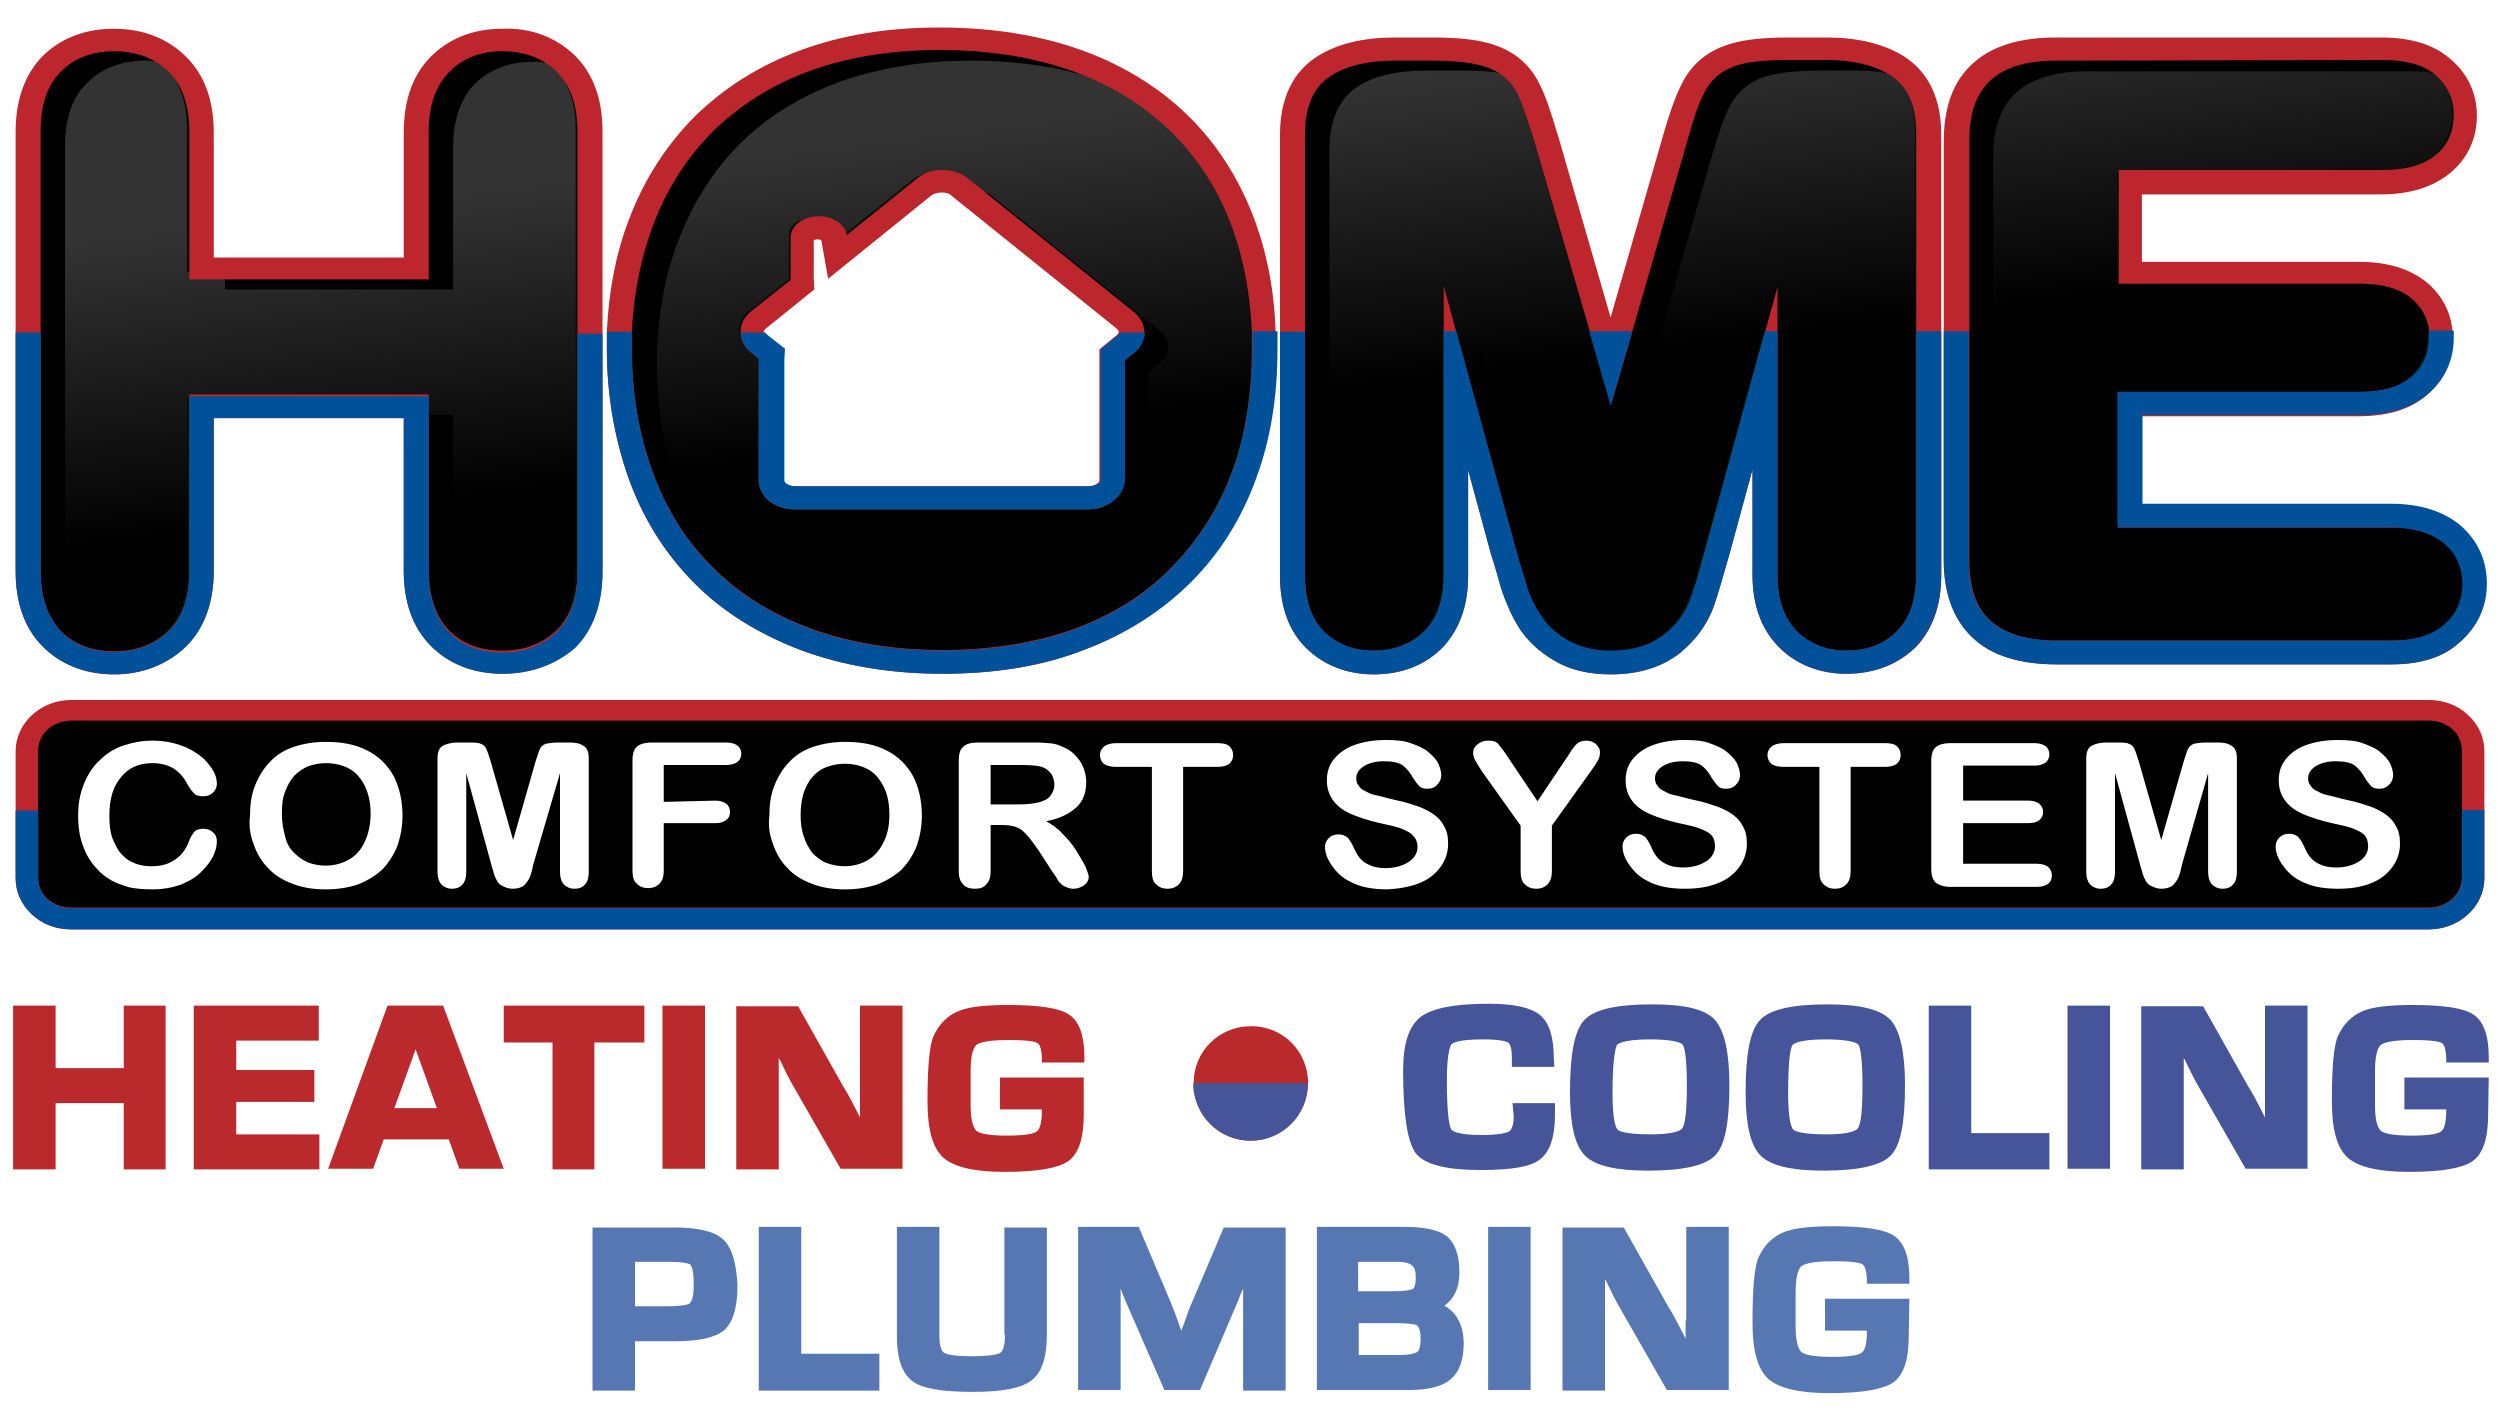 <?xml version="1.0" encoding="utf-8"?>
<!-- Generator: Adobe Illustrator 27.2.0, SVG Export Plug-In . SVG Version: 6.00 Build 0)  -->
<svg version="1.1" id="Layer_1" xmlns="http://www.w3.org/2000/svg" xmlns:xlink="http://www.w3.org/1999/xlink" x="0px" y="0px"
	 viewBox="0 0 400 227.2" style="enable-background:new 0 0 400 227.2;" xml:space="preserve">
<style type="text/css">
	.st0{fill-rule:evenodd;clip-rule:evenodd;fill:#BA292C;}
	.st1{fill-rule:evenodd;clip-rule:evenodd;fill:#465499;}
	.st2{fill:#BA292C;}
	.st3{fill:#465499;}
	.st4{fill:#5777B3;}
	.st5{fill-rule:evenodd;clip-rule:evenodd;}
	.st6{fill-rule:evenodd;clip-rule:evenodd;fill:#001307;}
	
		.st7{clip-path:url(#SVGID_00000160900383042778279660000018270977185647753397_);fill:url(#SVGID_00000005253941079012214920000013753703990541958822_);}
	.st8{fill:none;}
	.st9{fill-rule:evenodd;clip-rule:evenodd;fill:#BC262C;}
	.st10{fill:#BC262C;}
	.st11{fill:#00519A;}
</style>
<g>
	<path class="st0" d="M209.3,173.3c0-5.1-4.1-9.2-9.2-9.1c-5.1,0-9.2,4.1-9.1,9.2c0,5.1,4.1,9.2,9.2,9.1
		C205.2,182.5,209.3,178.3,209.3,173.3"/>
	<path class="st1" d="M200.1,182.5c5.1,0,9.2-4.1,9.1-9.2l-18.3,0C190.9,178.4,195.1,182.5,200.1,182.5"/>
	<polygon class="st2" points="19.8,170.9 8.9,170.9 8.9,160.9 2.1,160.9 2.1,187.1 8.9,187.1 8.9,176.5 19.8,176.5 19.8,187.1 
		26.5,187.1 26.5,160.9 19.8,160.9 	"/>
	<polygon class="st2" points="37.8,176.3 50.3,176.3 50.3,171.2 37.8,171.2 37.8,166.5 51,166.5 51,160.9 31,160.9 31,187.1 
		51.1,187.1 51.1,181.5 37.8,181.5 	"/>
	<path class="st2" d="M62,160.9l-9.5,26.1h7.2l1.7-4.7h10.4l1.7,4.7h7.1l-9.7-26.1H62z M69.9,177.3h-6.8l3.4-9.4L69.9,177.3z"/>
	<polygon class="st2" points="80.6,166.8 88.4,166.8 88.4,187.1 95.1,187.1 95.1,166.8 103.1,166.8 103.1,160.9 80.6,160.9 	"/>
	<rect x="106" y="160.9" class="st2" width="6.8" height="26.1"/>
	<path class="st2" d="M137.6,175.9l0,2.9l-0.5-1c-0.8-1.6-1.5-2.9-2.2-4l-7.2-12.8h-9.9v26.1h6.8v-14.9l0-2.9l0.2,0.3
		c0.8,1.7,1.4,2.9,1.8,3.6l7.9,13.8h9.9v-26.1h-6.8V175.9z"/>
	<path class="st2" d="M173.4,172.4H160v5.1h6.7l0,0.2c0,2.4-0.5,3.1-0.8,3.3c-0.3,0.3-1.4,0.7-4.8,0.7c-3.5,0-4.6-0.5-4.9-0.8
		c-0.3-0.3-0.9-1.2-0.9-4l0-3.1l0-2.5c0-2.9,0.6-3.8,0.9-4.1c0.4-0.3,1.5-0.8,5.1-0.8c3.5,0,4.4,0.3,4.7,0.5
		c0.2,0.1,0.6,0.5,0.7,2.3l0,0.8h6.8v-0.8c0-3.5-0.8-5.8-2.5-6.9c-1.5-1-4.7-1.5-9.7-1.5c-3.8,0-6.4,0.3-8,1c-1.7,0.7-3,2-3.9,3.9
		c-0.7,1.5-1,5-1,10.5c0,4.5,0.8,7.4,2.5,9c1.7,1.5,4.9,2.3,9.8,2.3c5.3,0,8.6-0.6,10.2-1.7c1.7-1.2,2.5-3.7,2.5-7.5L173.4,172.4z"
		/>
	<path class="st3" d="M242.2,178.6c0,1.3-0.3,2.1-0.7,2.4c-0.3,0.2-1.4,0.6-4.5,0.6c-3.9,0-4.7-0.7-4.8-0.9
		c-0.2-0.3-0.7-1.7-0.7-7.9c0-4.5,0.6-5.5,0.7-5.7c0.2-0.2,1-0.8,5.1-0.8c3,0,3.8,0.4,4,0.5c0.4,0.3,0.6,1.1,0.6,2.4v1.5h6.8
		l-0.1-1.4c0-3.4-0.7-5.6-2.2-6.9c-1.5-1.2-4.1-1.8-8.2-1.8c-5.5,0-9,0.7-10.9,2.1c-1.9,1.5-2.8,4.3-2.8,8.6c0,7.1,0.7,11.4,2,13.2
		c1.4,1.8,4.8,2.7,10.4,2.7c4.9,0,8-0.5,9.5-1.7c1.6-1.2,2.4-3.6,2.4-7.3v-1.7h-6.8L242.2,178.6z"/>
	<path class="st3" d="M264.4,160.7c-5.8,0-9.3,0.8-10.9,2.5c-1.6,1.7-2.3,5.5-2.3,11.6c0,5.2,0.8,8.5,2.4,10.1
		c1.6,1.6,4.9,2.4,10,2.4c5.7,0,9.2-0.8,10.8-2.4c1.6-1.6,2.3-5.3,2.3-11.2c0-5.4-0.8-8.8-2.3-10.5
		C272.9,161.5,269.6,160.7,264.4,160.7 M258.7,167.2c0.1-0.1,0.8-0.9,5.3-0.9c4.3,0,5.1,0.7,5.2,0.8c0.2,0.2,0.7,1.3,0.7,6.7
		c0,5.3-0.5,6.5-0.8,6.8c-0.2,0.2-1,0.9-5,0.9c-4.2,0-5.2-0.6-5.3-0.8c-0.2-0.2-0.8-1.2-0.8-5.8C258,168.7,258.6,167.5,258.7,167.2"
		/>
	<path class="st3" d="M292.5,160.7c-5.8,0-9.3,0.8-10.9,2.5c-1.6,1.7-2.3,5.5-2.3,11.6c0,5.2,0.8,8.5,2.4,10.1
		c1.6,1.6,4.9,2.4,10,2.4c5.7,0,9.2-0.8,10.8-2.4c1.6-1.6,2.3-5.3,2.3-11.2c0-5.4-0.8-8.8-2.3-10.5
		C300.9,161.5,297.6,160.7,292.5,160.7 M286.8,167.2c0.1-0.1,0.8-0.9,5.3-0.9c4.3,0,5.1,0.7,5.2,0.8c0.2,0.2,0.7,1.3,0.7,6.7
		c0,5.3-0.5,6.5-0.8,6.8c-0.2,0.2-1,0.9-5,0.9c-4.2,0-5.2-0.6-5.3-0.8c-0.2-0.2-0.8-1.2-0.8-5.8
		C286.1,168.7,286.6,167.5,286.8,167.2"/>
	<polygon class="st3" points="315.4,160.9 308.6,160.9 308.6,187.1 327.9,187.1 327.9,181.3 315.4,181.3 	"/>
	<rect x="330.8" y="160.9" class="st3" width="6.8" height="26.1"/>
	<path class="st3" d="M362.4,175.9l0,2.9l-0.5-1c-0.8-1.6-1.5-2.9-2.2-4l-7.2-12.8h-9.9v26.1h6.8v-14.9l0-2.9l0.2,0.3
		c0.8,1.7,1.4,2.9,1.8,3.6l7.9,13.8h9.9v-26.1h-6.8V175.9z"/>
	<path class="st3" d="M398.2,172.4h-13.5v5.1h6.7l0,0.2c0,2.4-0.5,3.1-0.8,3.3c-0.3,0.3-1.4,0.7-4.8,0.7c-3.5,0-4.6-0.5-4.9-0.8
		c-0.3-0.3-0.9-1.2-0.9-4l0-3.1l0-2.5c0-2.9,0.6-3.8,0.9-4.1c0.4-0.3,1.5-0.8,5.1-0.8c3.5,0,4.4,0.3,4.7,0.5
		c0.2,0.1,0.6,0.5,0.7,2.3l0,0.8h6.8v-0.8c0-3.5-0.8-5.8-2.5-6.9c-1.5-1-4.7-1.5-9.7-1.5c-3.8,0-6.4,0.3-8,1c-1.7,0.7-3,2-3.9,3.9
		c-0.7,1.5-1,5-1,10.5c0,4.5,0.8,7.4,2.5,9c1.7,1.5,4.9,2.3,9.8,2.3c5.3,0,8.6-0.6,10.2-1.7c1.7-1.2,2.5-3.7,2.5-7.5L398.2,172.4z"
		/>
	<path class="st4" d="M115.7,198.3c-1.4-1.3-4-1.9-7.9-1.9h-13v26.1h6.8v-7.9h5.2l1.2,0c3.9,0,6.5-0.6,7.9-1.8
		c1.4-1.3,2.1-3.6,2.1-7.2C117.8,202,117.1,199.6,115.7,198.3 M111,205.7c0,2.1-0.5,2.7-0.6,2.8c-0.2,0.2-1,0.5-3.9,0.5h-4.9v-7.1
		h5.5c2.8,0,3.4,0.4,3.4,0.5C110.6,202.5,111,203.1,111,205.7"/>
	<polygon class="st4" points="128.2,196.3 121.4,196.3 121.4,222.5 140.7,222.5 140.7,216.6 128.2,216.6 	"/>
	<path class="st4" d="M160.8,213.5c0,2.2-0.5,2.8-0.7,2.9c-0.2,0.2-1.2,0.6-4.6,0.6c-3.3,0-4.3-0.4-4.5-0.6
		c-0.2-0.1-0.7-0.7-0.7-2.7v-17.4h-6.8v17.4c0,3.7,0.8,6,2.5,7.3c1.6,1.2,4.8,1.7,9.7,1.7c4.7,0,7.7-0.6,9.3-1.8
		c1.7-1.3,2.5-3.7,2.5-7.4v-17.1h-6.8V213.5z"/>
	<path class="st4" d="M190.8,208.2c-0.4,0.8-0.8,2-1.3,3.4l-0.5,1.3l-0.5-1.4c-0.5-1.5-1-2.6-1.3-3.4l-5-11.8h-9.7v26.1h6.8v-14.2
		c0-0.6,0-1.3,0-2c0.3,0.8,0.6,1.5,0.8,2l6.2,14.2h5.7l6.1-14.3c0.2-0.5,0.4-1.1,0.8-1.9c0,0.7,0,1.4,0,2.1v14.2h6.8v-26.1h-9.9
		L190.8,208.2z"/>
	<path class="st4" d="M231.1,208.9c1.3-0.9,2.4-2.5,2.4-5.3c0-2.8-0.7-4.7-2-5.8c-1.3-1-3.5-1.5-6.8-1.5h-14v26.1h14.7
		c3.2,0,5.4-0.6,6.7-1.7c1.4-1.2,2.1-3.1,2.1-5.9C234.1,211.5,232.7,209.8,231.1,208.9 M217.4,211.7h5.7c2.9,0,3.6,0.3,3.7,0.4
		c0.2,0.2,0.5,0.8,0.5,2.1c0,1.6-0.4,2-0.5,2.1c-0.2,0.1-0.8,0.5-2.9,0.5l-1.8,0h-4.7V211.7z M226.1,206.2c-0.1,0.1-0.8,0.4-3.4,0.4
		h-5.4v-4.7h6.4c2.5,0,2.8,1.1,2.8,2.1C226.6,205.7,226.2,206.1,226.1,206.2"/>
	<rect x="238.1" y="196.3" class="st4" width="6.8" height="26.1"/>
	<path class="st4" d="M269.7,211.3l0,2.9l-0.5-1c-0.8-1.6-1.5-2.9-2.2-4l-7.2-12.8H250v26.1h6.8v-14.9l0-2.9l0.2,0.3
		c0.8,1.7,1.4,2.9,1.8,3.6l7.9,13.8h9.9v-26.1h-6.8V211.3z"/>
	<path class="st4" d="M305.5,207.8h-13.5v5.1h6.7l0,0.2c0,2.4-0.5,3.1-0.8,3.3c-0.3,0.3-1.4,0.7-4.8,0.7c-3.5,0-4.6-0.5-4.9-0.8
		c-0.3-0.3-0.9-1.2-0.9-4l0-3.1l0-2.5c0-2.9,0.6-3.8,0.9-4.1c0.4-0.3,1.5-0.8,5.1-0.8c3.5,0,4.4,0.3,4.7,0.5
		c0.2,0.1,0.6,0.5,0.7,2.3l0,0.8h6.8v-0.8c0-3.5-0.8-5.8-2.5-6.9c-1.5-1-4.7-1.5-9.7-1.5c-3.8,0-6.4,0.3-8,1c-1.7,0.7-3,2-3.9,3.9
		c-0.7,1.5-1,5-1,10.5c0,4.5,0.8,7.4,2.5,9c1.7,1.5,4.9,2.3,9.8,2.3c5.3,0,8.6-0.6,10.2-1.7c1.7-1.2,2.5-3.7,2.5-7.5L305.5,207.8z"
		/>
	<path class="st5" d="M128.6,133.8c-0.4-1.1-0.5-2.2-0.5-3.5c0-1.3,0.2-2.5,0.5-3.5c0.4-1,0.8-1.9,1.5-2.6c0.6-0.7,1.4-1.2,2.2-1.5
		c0.9-0.3,1.8-0.5,2.8-0.5c1.4,0,2.7,0.3,3.8,0.9c1.1,0.6,1.9,1.6,2.5,2.8c0.6,1.2,0.9,2.7,0.9,4.4c0,1.8-0.3,3.3-1,4.6
		c-0.6,1.2-1.5,2.2-2.6,2.8c-1.1,0.6-2.3,0.9-3.6,0.9c-1,0-1.9-0.2-2.8-0.5c-0.8-0.3-1.6-0.9-2.3-1.6
		C129.4,135.7,128.9,134.8,128.6,133.8 M166.7,122.7c-0.6-0.2-1.8-0.3-3.5-0.3l-4.7,0l0,6.3l4.5,0c1.2,0,2.2-0.1,3.1-0.3
		c0.8-0.2,1.5-0.5,1.9-1c0.4-0.5,0.7-1.1,0.7-1.9c0-0.6-0.2-1.2-0.5-1.7C167.8,123.3,167.3,122.9,166.7,122.7 M47,136.4
		c0.7,0.7,1.4,1.2,2.3,1.6c0.8,0.3,1.8,0.5,2.8,0.5c1.3,0,2.5-0.3,3.6-0.9c1.1-0.6,2-1.5,2.6-2.8c0.6-1.2,1-2.8,1-4.6
		c0-1.7-0.3-3.1-0.9-4.4c-0.6-1.2-1.4-2.2-2.5-2.8c-1.1-0.6-2.4-0.9-3.8-0.9c-1,0-1.9,0.2-2.8,0.5c-0.9,0.4-1.6,0.9-2.2,1.5
		c-0.6,0.7-1.1,1.5-1.5,2.6c-0.4,1-0.5,2.2-0.5,3.5c0,1.3,0.2,2.5,0.5,3.5C45.8,134.8,46.3,135.7,47,136.4 M394.8,119l0,22.1
		c0,3.1-2.8,5.7-6.2,5.7l-377.2,0c-3.4,0-6.2-2.5-6.2-5.7l0-22.1c0-3.1,2.8-5.6,6.2-5.6l377.2,0C392,113.4,394.8,115.9,394.8,119
		 M353.3,123.7l0,15.8c0,0.9,0.2,1.5,0.6,2c0.4,0.4,1,0.7,1.7,0.7c0.7,0,1.3-0.2,1.7-0.7c0.4-0.4,0.6-1.1,0.6-2l0-18.2
		c0-1-0.3-1.7-0.9-2c-0.6-0.4-1.3-0.5-2.3-0.5l-1.6,0c-0.9,0-1.6,0.1-2.1,0.2c-0.4,0.2-0.7,0.4-0.9,0.8c-0.2,0.4-0.4,1.1-0.7,2
		l-3.6,12.6l-3.6-12.6c-0.3-0.9-0.5-1.6-0.7-2c-0.2-0.4-0.5-0.7-0.9-0.8c-0.4-0.2-1.1-0.2-2.1-0.2H337c-1,0-1.7,0.2-2.3,0.5
		c-0.6,0.3-0.9,1-0.9,2l0,18.2c0,0.9,0.2,1.5,0.6,2c0.4,0.4,1,0.7,1.7,0.7c0.7,0,1.3-0.2,1.7-0.7c0.4-0.4,0.6-1.1,0.6-2l0-15.8
		l4,14.6c0.1,0.5,0.3,0.9,0.4,1.4c0.1,0.4,0.3,0.8,0.5,1.2c0.2,0.4,0.5,0.7,1,0.9c0.4,0.2,0.9,0.4,1.5,0.4c0.8,0,1.4-0.2,1.8-0.5
		c0.4-0.4,0.7-0.8,0.9-1.2c0.2-0.4,0.4-1.1,0.6-2.1L353.3,123.7z M314.1,128.1l0-5.6l11.4,0c0.8,0,1.4-0.2,1.8-0.5
		c0.4-0.3,0.6-0.8,0.6-1.3c0-0.5-0.2-1-0.6-1.3c-0.4-0.3-1-0.5-1.8-0.5l-13.4,0c-0.7,0-1.3,0.1-1.8,0.3c-0.5,0.2-0.8,0.5-1,0.9
		c-0.2,0.4-0.3,1-0.3,1.6l0,17.3c0,1,0.2,1.7,0.7,2.2c0.5,0.4,1.3,0.7,2.4,0.7l13.8,0c0.8,0,1.4-0.2,1.8-0.5
		c0.4-0.3,0.6-0.8,0.6-1.3c0-0.6-0.2-1-0.6-1.4c-0.4-0.3-1-0.5-1.8-0.5l-11.8,0l0-6.5l10.5,0c0.8,0,1.4-0.2,1.7-0.5
		c0.4-0.3,0.6-0.8,0.6-1.3c0-0.5-0.2-0.9-0.6-1.3c-0.4-0.3-1-0.5-1.7-0.5L314.1,128.1z M291.1,122.7l0,16.7c0,1,0.2,1.7,0.7,2.1
		c0.5,0.5,1.1,0.7,1.8,0.7c0.7,0,1.3-0.2,1.8-0.7c0.5-0.5,0.7-1.2,0.7-2.1l0-16.7l5.5,0c0.9,0,1.5-0.2,1.9-0.5
		c0.4-0.4,0.6-0.8,0.6-1.4s-0.2-1-0.6-1.4c-0.4-0.4-1.1-0.5-2-0.5l-16.1,0c-0.8,0-1.5,0.2-1.9,0.5c-0.4,0.3-0.7,0.8-0.7,1.4
		c0,0.6,0.2,1,0.6,1.4c0.4,0.3,1.1,0.5,1.9,0.5L291.1,122.7z M274.4,135.4c0,1-0.5,1.8-1.4,2.4c-0.9,0.6-2.2,1-3.7,1
		c-1.1,0-2-0.2-2.6-0.5c-0.7-0.3-1.2-0.7-1.6-1.2c-0.4-0.5-0.7-1.1-1-1.8c-0.3-0.6-0.6-1.1-0.9-1.4c-0.4-0.3-0.8-0.5-1.4-0.5
		c-0.7,0-1.2,0.2-1.6,0.6c-0.4,0.4-0.6,0.9-0.6,1.4c0,1,0.4,2,1.1,3c0.7,1,1.6,1.9,2.8,2.5c1.6,0.9,3.6,1.3,6.1,1.3
		c2.1,0,3.8-0.3,5.3-0.9c1.5-0.6,2.6-1.5,3.4-2.6c0.8-1.1,1.2-2.4,1.2-3.7c0-1.2-0.2-2.1-0.7-2.9c-0.4-0.8-1.1-1.5-1.9-2
		c-0.8-0.5-1.8-1-2.9-1.3c-1.1-0.4-2.4-0.7-3.8-1c-1.1-0.3-1.9-0.5-2.4-0.6c-0.5-0.1-1-0.3-1.5-0.6c-0.5-0.2-0.9-0.5-1.1-0.9
		c-0.3-0.3-0.4-0.7-0.4-1.2c0-0.7,0.4-1.4,1.2-1.9c0.8-0.5,1.9-0.8,3.2-0.8c1.4,0,2.4,0.2,3.1,0.7c0.6,0.5,1.2,1.2,1.6,2
		c0.4,0.6,0.7,1,1,1.3c0.3,0.3,0.7,0.4,1.3,0.4c0.6,0,1.2-0.2,1.6-0.7c0.4-0.4,0.6-0.9,0.6-1.5c0-0.6-0.2-1.2-0.5-1.9
		c-0.3-0.6-0.9-1.2-1.6-1.8c-0.7-0.6-1.7-1-2.8-1.4c-1.1-0.4-2.4-0.5-4-0.5c-1.9,0-3.6,0.3-5,0.8c-1.4,0.5-2.5,1.3-3.3,2.3
		c-0.8,1-1.1,2.1-1.1,3.4c0,1.3,0.4,2.4,1.1,3.3c0.7,0.9,1.7,1.6,2.9,2.1c1.2,0.5,2.7,1,4.5,1.4c1.3,0.3,2.4,0.5,3.2,0.8
		c0.8,0.3,1.5,0.6,2,1.1C274.2,134,274.4,134.7,274.4,135.4 M243.3,132.1l0,7.3c0,1,0.2,1.7,0.7,2.1c0.5,0.5,1.1,0.7,1.8,0.7
		c0.7,0,1.3-0.2,1.8-0.7c0.5-0.5,0.7-1.2,0.7-2.1l0-7.3l6.3-8.8c0.5-0.7,0.9-1.3,1.1-1.7c0.2-0.4,0.3-0.8,0.3-1.2
		c0-0.5-0.2-0.9-0.6-1.3c-0.4-0.4-1-0.6-1.6-0.6c-0.4,0-0.8,0.1-1,0.2c-0.3,0.1-0.5,0.3-0.8,0.6c-0.2,0.3-0.4,0.5-0.6,0.8
		c-0.2,0.3-0.4,0.7-0.7,1.1l-4.7,7l-4.7-7c-0.7-1.1-1.3-1.8-1.6-2.2c-0.4-0.4-0.9-0.5-1.6-0.5c-0.7,0-1.2,0.2-1.7,0.6
		c-0.5,0.4-0.7,0.8-0.7,1.4c0,0.3,0.1,0.7,0.3,1.1c0.2,0.4,0.6,1,1.1,1.8L243.3,132.1z M17.5,130.5c0-2.7,0.6-4.7,1.9-6.2
		c1.2-1.5,2.9-2.2,5-2.2c1.3,0,2.4,0.3,3.3,0.8c0.9,0.6,1.7,1.4,2.3,2.6c0.4,0.7,0.8,1.2,1.1,1.5c0.3,0.3,0.8,0.4,1.5,0.4
		c0.6,0,1.1-0.2,1.5-0.6c0.4-0.4,0.6-0.9,0.6-1.4c0-1-0.4-2-1.3-3.1c-0.8-1.1-2.1-2-3.6-2.7c-1.6-0.7-3.4-1.1-5.4-1.1
		c-1.7,0-3.2,0.3-4.7,0.8c-1.5,0.5-2.7,1.3-3.8,2.4c-1.1,1-1.9,2.3-2.5,3.8c-0.6,1.5-0.9,3.1-0.9,5c0,1.1,0.1,2.2,0.3,3.2
		c0.2,1,0.6,2,1,2.9c0.5,0.9,1,1.7,1.7,2.4c0.7,0.8,1.5,1.4,2.4,1.9c0.9,0.5,1.9,0.8,2.9,1.1c1.1,0.2,2.3,0.3,3.6,0.3
		c1.7,0,3.3-0.3,4.6-0.8c1.3-0.5,2.4-1.2,3.2-2c0.8-0.8,1.5-1.7,1.9-2.5c0.4-0.9,0.6-1.6,0.6-2.4c0-0.6-0.2-1.1-0.6-1.4
		c-0.4-0.4-0.9-0.6-1.6-0.6c-0.7,0-1.2,0.2-1.5,0.6c-0.3,0.4-0.6,0.9-0.8,1.5c-0.5,1.3-1.3,2.3-2.3,2.9c-1,0.7-2.2,1-3.7,1
		c-1.3,0-2.5-0.3-3.5-0.9c-1-0.6-1.8-1.5-2.3-2.7C17.7,133.8,17.5,132.3,17.5,130.5 M40.6,135.1c0.5,1.5,1.3,2.8,2.3,3.8
		c1,1.1,2.3,1.9,3.9,2.5c1.5,0.6,3.3,0.9,5.3,0.9c2,0,3.7-0.3,5.2-0.8c1.5-0.6,2.8-1.4,3.9-2.4c1-1.1,1.8-2.3,2.4-3.8
		c0.5-1.5,0.8-3.1,0.8-4.8c0-2.4-0.5-4.5-1.4-6.3c-1-1.8-2.4-3.2-4.2-4.1c-1.9-1-4.1-1.4-6.7-1.4c-1.9,0-3.6,0.3-5.1,0.8
		c-1.5,0.5-2.8,1.3-3.8,2.4c-1,1-1.8,2.3-2.4,3.8c-0.6,1.5-0.8,3.1-0.8,4.9C39.8,132,40,133.6,40.6,135.1 M89.6,123.7l0,15.8
		c0,0.9,0.2,1.5,0.6,2c0.4,0.4,1,0.7,1.7,0.7c0.7,0,1.3-0.2,1.7-0.7c0.4-0.4,0.6-1.1,0.6-2l0-18.2c0-1-0.3-1.7-0.9-2
		c-0.6-0.4-1.3-0.5-2.3-0.5l-1.6,0c-0.9,0-1.6,0.1-2.1,0.2c-0.4,0.2-0.7,0.4-0.9,0.8c-0.2,0.4-0.4,1.1-0.7,2l-3.6,12.6l-3.6-12.6
		c-0.3-0.9-0.5-1.6-0.7-2c-0.2-0.4-0.5-0.7-0.9-0.8c-0.4-0.2-1.1-0.2-2.1-0.2l-1.6,0c-1,0-1.7,0.2-2.3,0.5c-0.6,0.3-0.9,1-0.9,2
		l0,18.2c0,0.9,0.2,1.5,0.6,2c0.4,0.4,1,0.7,1.7,0.7c0.7,0,1.3-0.2,1.7-0.7c0.4-0.4,0.6-1.1,0.6-2l0-15.8l4,14.6
		c0.1,0.5,0.3,0.9,0.4,1.4c0.1,0.4,0.3,0.8,0.5,1.2c0.2,0.4,0.5,0.7,1,0.9c0.4,0.2,0.9,0.4,1.5,0.4c0.8,0,1.4-0.2,1.8-0.5
		c0.4-0.4,0.7-0.8,0.9-1.2c0.2-0.4,0.4-1.1,0.6-2.1L89.6,123.7z M106.2,128.3l0-5.9l10,0c0.8,0,1.4-0.2,1.8-0.5
		c0.4-0.3,0.6-0.8,0.6-1.3c0-0.5-0.2-1-0.6-1.3c-0.4-0.3-1-0.5-1.8-0.5l-11.9,0c-0.7,0-1.3,0.1-1.8,0.3c-0.5,0.2-0.8,0.5-1,0.9
		c-0.2,0.4-0.3,1-0.3,1.6l0,17.7c0,1,0.2,1.7,0.7,2.1c0.5,0.5,1.1,0.7,1.8,0.7c0.7,0,1.3-0.2,1.8-0.7c0.5-0.5,0.7-1.2,0.7-2.1l0-7.6
		l8.3,0c0.8,0,1.3-0.2,1.7-0.5c0.4-0.3,0.6-0.7,0.6-1.3c0-0.5-0.2-1-0.6-1.3c-0.4-0.3-1-0.5-1.7-0.5L106.2,128.3z M123.7,135.1
		c0.5,1.5,1.3,2.8,2.3,3.8c1,1.1,2.3,1.9,3.9,2.5c1.5,0.6,3.3,0.9,5.3,0.9c2,0,3.7-0.3,5.2-0.8c1.5-0.6,2.8-1.4,3.9-2.4
		c1-1.1,1.8-2.3,2.4-3.8c0.5-1.5,0.8-3.1,0.8-4.8c0-2.4-0.5-4.5-1.4-6.3c-1-1.8-2.4-3.2-4.2-4.1c-1.9-1-4.1-1.4-6.7-1.4
		c-1.9,0-3.6,0.3-5.1,0.8c-1.5,0.5-2.8,1.3-3.8,2.4c-1,1-1.8,2.3-2.4,3.8c-0.6,1.5-0.8,3.1-0.8,4.9
		C122.9,132,123.1,133.6,123.7,135.1 M167.4,131.4c2.1-0.4,3.7-1.2,4.8-2.2c1.1-1,1.6-2.4,1.6-4.1c0-0.8-0.2-1.6-0.5-2.4
		c-0.3-0.7-0.8-1.4-1.4-2c-0.6-0.6-1.3-1-2.1-1.3c-0.6-0.3-1.4-0.5-2.2-0.5c-0.8-0.1-1.8-0.1-2.9-0.1l-8.2,0c-1.1,0-1.9,0.2-2.4,0.7
		c-0.5,0.4-0.7,1.2-0.7,2.2l0,17.7c0,0.9,0.2,1.6,0.7,2.1c0.4,0.5,1.1,0.7,1.9,0.7c0.8,0,1.4-0.2,1.8-0.7c0.5-0.5,0.7-1.2,0.7-2.1
		l0-7.4h1.8c0.9,0,1.6,0.1,2.2,0.3c0.6,0.2,1.2,0.6,1.7,1.2c0.6,0.6,1.2,1.5,2,2.6l2,3.1c0.5,0.7,0.9,1.3,1.1,1.7
		c0.3,0.4,0.6,0.7,1,0.9c0.4,0.2,0.9,0.4,1.4,0.4c0.5,0,0.9-0.1,1.3-0.3c0.4-0.2,0.7-0.4,0.9-0.7c0.2-0.3,0.3-0.6,0.3-0.9
		c0-0.3-0.2-0.8-0.5-1.6c-0.4-0.8-0.9-1.6-1.5-2.6c-0.6-1-1.4-1.9-2.2-2.7C169.2,132.5,168.3,131.9,167.4,131.4 M184.3,122.7l0,16.7
		c0,1,0.2,1.7,0.7,2.1c0.5,0.5,1.1,0.7,1.8,0.7c0.7,0,1.3-0.2,1.8-0.7c0.5-0.5,0.7-1.2,0.7-2.1l0-16.7l5.5,0c0.9,0,1.5-0.2,1.9-0.5
		c0.4-0.4,0.6-0.8,0.6-1.4c0-0.6-0.2-1-0.6-1.4c-0.4-0.4-1.1-0.5-2-0.5l-16.1,0c-0.8,0-1.5,0.2-1.9,0.5c-0.4,0.3-0.7,0.8-0.7,1.4
		c0,0.6,0.2,1,0.6,1.4c0.4,0.3,1.1,0.5,1.9,0.5L184.3,122.7z M227.1,141.3c1.5-0.6,2.6-1.5,3.4-2.6c0.8-1.1,1.2-2.4,1.2-3.7
		c0-1.2-0.2-2.1-0.7-2.9c-0.4-0.8-1.1-1.5-1.9-2c-0.8-0.5-1.8-1-2.9-1.3c-1.1-0.4-2.4-0.7-3.8-1c-1.1-0.3-1.9-0.5-2.4-0.6
		c-0.5-0.1-1-0.3-1.5-0.6c-0.5-0.2-0.9-0.5-1.1-0.9c-0.3-0.3-0.4-0.7-0.4-1.2c0-0.7,0.4-1.4,1.2-1.9c0.8-0.5,1.9-0.8,3.2-0.8
		c1.4,0,2.4,0.2,3.1,0.7c0.6,0.5,1.2,1.2,1.6,2c0.4,0.6,0.7,1,1,1.3c0.3,0.3,0.7,0.4,1.3,0.4c0.6,0,1.2-0.2,1.6-0.7
		c0.4-0.4,0.6-0.9,0.6-1.5c0-0.6-0.2-1.2-0.5-1.9c-0.3-0.6-0.9-1.2-1.6-1.8c-0.7-0.6-1.7-1-2.8-1.4c-1.1-0.4-2.4-0.5-4-0.5
		c-1.9,0-3.6,0.3-5,0.8c-1.4,0.5-2.5,1.3-3.3,2.3c-0.8,1-1.1,2.1-1.1,3.4c0,1.3,0.4,2.4,1.1,3.3c0.7,0.9,1.7,1.6,2.9,2.1
		c1.2,0.5,2.7,1,4.5,1.4c1.3,0.3,2.4,0.5,3.2,0.8c0.8,0.3,1.5,0.6,2,1.1c0.5,0.5,0.8,1.1,0.8,1.9c0,1-0.5,1.8-1.4,2.4
		c-0.9,0.6-2.2,1-3.7,1c-1.1,0-2-0.2-2.6-0.5c-0.7-0.3-1.2-0.7-1.6-1.2c-0.4-0.5-0.7-1.1-1-1.8c-0.3-0.6-0.6-1.1-0.9-1.4
		c-0.4-0.3-0.8-0.5-1.4-0.5c-0.7,0-1.2,0.2-1.6,0.6c-0.4,0.4-0.6,0.9-0.6,1.4c0,1,0.4,2,1.1,3c0.7,1,1.6,1.9,2.8,2.5
		c1.6,0.9,3.6,1.3,6.1,1.3C223.8,142.2,225.6,141.9,227.1,141.3 M378.9,135.4c0,1-0.5,1.8-1.4,2.4c-0.9,0.6-2.2,1-3.7,1
		c-1.1,0-2-0.2-2.6-0.5c-0.7-0.3-1.2-0.7-1.6-1.2c-0.4-0.5-0.7-1.1-1-1.8c-0.3-0.6-0.6-1.1-0.9-1.4c-0.4-0.3-0.8-0.5-1.4-0.5
		c-0.7,0-1.2,0.2-1.6,0.6c-0.4,0.4-0.6,0.9-0.6,1.4c0,1,0.4,2,1.1,3c0.7,1,1.6,1.9,2.8,2.5c1.6,0.9,3.6,1.3,6.1,1.3
		c2.1,0,3.8-0.3,5.3-0.9c1.5-0.6,2.6-1.5,3.4-2.6c0.8-1.1,1.2-2.4,1.2-3.7c0-1.2-0.2-2.1-0.7-2.9c-0.4-0.8-1.1-1.5-1.9-2
		c-0.8-0.5-1.8-1-2.9-1.3c-1.1-0.4-2.4-0.7-3.8-1c-1.1-0.3-1.9-0.5-2.4-0.6c-0.5-0.1-1-0.3-1.5-0.6c-0.5-0.2-0.9-0.5-1.1-0.9
		c-0.3-0.3-0.4-0.7-0.4-1.2c0-0.7,0.4-1.4,1.2-1.9c0.8-0.5,1.9-0.8,3.2-0.8c1.4,0,2.4,0.2,3.1,0.7c0.6,0.5,1.2,1.2,1.6,2
		c0.4,0.6,0.7,1,1,1.3c0.3,0.3,0.7,0.4,1.3,0.4c0.6,0,1.2-0.2,1.6-0.7c0.4-0.4,0.6-0.9,0.6-1.5c0-0.6-0.2-1.2-0.5-1.9
		c-0.3-0.6-0.9-1.2-1.6-1.8c-0.7-0.6-1.7-1-2.8-1.4c-1.1-0.4-2.4-0.5-4-0.5c-1.9,0-3.6,0.3-5,0.8c-1.4,0.5-2.5,1.3-3.3,2.3
		c-0.8,1-1.1,2.1-1.1,3.4c0,1.3,0.4,2.4,1.1,3.3c0.7,0.9,1.7,1.6,2.9,2.1c1.2,0.5,2.7,1,4.5,1.4c1.3,0.3,2.4,0.5,3.2,0.8
		c0.8,0.3,1.5,0.6,2,1.1C378.7,134,378.9,134.7,378.9,135.4"/>
	<path class="st6" d="M89.8,10.9c2.4,2.3,3.6,5.7,3.6,10.1l0,70.3c0,4.4-1.2,7.8-3.6,10.1c-2.4,2.4-5.6,3.6-9.3,3.6
		c-3.8,0-7-1.2-9.3-3.7c-2.3-2.3-3.4-5.7-3.4-10.1l0-27.3l-36.5,0l0,27.3c0,4.4-1.2,7.8-3.6,10.1c-2.4,2.4-5.6,3.6-9.3,3.6
		c-3.8,0-7-1.2-9.3-3.7c-2.3-2.3-3.4-5.7-3.4-10.1l0-70.3c0-4.3,1.1-7.7,3.4-10c2.3-2.4,5.5-3.7,9.4-3.7c3.8,0,7,1.2,9.4,3.6
		c2.4,2.3,3.6,5.7,3.6,10.1l0,22.8l36.5,0l0-22.8c0-4.3,1.2-7.7,3.4-10c2.4-2.4,5.5-3.6,9.3-3.6C84.2,7.3,87.4,8.5,89.8,10.9
		 M302.9,11.3c-2.7-1.7-6.3-2.5-10.6-2.5l-6.1,0c-4.1,0-7.1,0.4-9.1,1.1c-2.4,0.9-4.2,2.5-5.3,4.7c-0.9,1.8-1.8,4.4-2.9,8.2
		l-11.2,38.9l-11.2-38.9c-1.1-3.8-2-6.4-2.9-8.2c-1.1-2.2-2.9-3.8-5.3-4.7c-2-0.7-5-1.1-9.1-1.1l-6.1,0c-4.3,0-7.9,0.8-10.6,2.5
		c-3.1,1.9-4.6,5.3-4.6,10.2l0,70.6c0,4.1,1.1,7.4,3.3,9.5c2.3,2.3,5.2,3.4,8.7,3.4c3.6,0,6.6-1.2,8.8-3.5c2.2-2.2,3.2-5.4,3.2-9.5
		l0-39.5l9.7,35.4c0.5,1.9,1.1,3.7,1.6,5.4c0.6,1.9,1.4,3.7,2.4,5.4c1.1,1.8,2.7,3.3,4.7,4.5c2.1,1.2,4.6,1.8,7.4,1.8
		c3.8,0,6.9-1,9.1-2.8c2.1-1.7,3.6-3.7,4.4-5.9c0.7-1.8,1.5-4.6,2.6-8.3l9.7-35.4l0,39.5c0,4.1,1.1,7.3,3.3,9.5
		c2.3,2.3,5.2,3.5,8.6,3.5c3.7,0,6.6-1.2,8.9-3.5c2.2-2.2,3.2-5.4,3.2-9.5l0-70.6C307.5,16.6,306,13.2,302.9,11.3 M391.6,86.4
		c-2.1-1.8-5.2-2.7-9-2.7l-42.9,0l0-19.9l37.8,0c3.8,0,6.8-0.9,8.8-2.7c2.1-1.8,3.1-4.1,3.1-6.9c0-2.8-1.1-5.1-3.2-6.9
		c-2-1.7-5-2.6-8.7-2.6l-37.8,0l0-16.4l41.3,0c3.9,0,6.9-0.9,9-2.6c2.2-1.8,3.3-4.2,3.3-7.1c0-2.9-1.1-5.2-3.3-7
		c-2.1-1.7-5.1-2.6-9-2.6l-52,0c-3.2,0-5.9,0.5-8.1,1.4c-2.4,1-4.3,2.7-5.4,4.9c-1,2-1.5,4.5-1.5,7.5l0,67c0,4.6,1.2,8.1,3.7,10.4
		c2.4,2.3,6.3,3.4,11.4,3.4l53.5,0c3.8,0,6.9-0.9,9-2.7c2.2-1.9,3.3-4.3,3.3-7.2C394.9,90.7,393.8,88.2,391.6,86.4 M195.4,30.4
		c3.9,7.3,5.9,15.9,5.9,25.6c0,7.2-1.1,13.8-3.2,19.7c-2.2,6-5.4,11.2-9.8,15.6c-4.4,4.4-9.8,7.9-16.1,10.2
		c-6.3,2.3-13.5,3.5-21.5,3.5c-7.9,0-15.2-1.2-21.5-3.6c-6.4-2.4-11.8-5.8-16.1-10.2c-4.3-4.4-7.6-9.7-9.7-15.8
		c-2.1-6-3.2-12.6-3.2-19.5c0-7.1,1.1-13.8,3.4-19.8c2.3-6.1,5.6-11.3,9.9-15.6c4.3-4.3,9.7-7.6,15.9-9.9c6.2-2.2,13.2-3.4,21-3.4
		c10.5,0,19.8,2,27.4,6C185.5,17.3,191.4,23.1,195.4,30.4 M122.3,56.9l0,0.5l0,19.4c0,2.1,2.2,3.8,4.8,3.8l47,0
		c2.7,0,4.8-1.7,4.8-3.8l0-19.7l1.8-1.4c0.9-0.7,1.4-1.6,1.4-2.6c0-1-0.5-1.9-1.4-2.6L154.1,29c-0.9-0.7-2.1-1.1-3.5-1.1
		c-1.3,0-2.5,0.4-3.4,1.1l-12.5,10.1l-0.3-1.5c-0.2-1.3-1.8-2.2-3.6-2.2c-2,0-3.6,1.1-3.6,2.6l0,6.6c0,0,0,0.1,0,0.1l0,0.4l-0.3,0.3
		l-6.3,5c-0.9,0.7-1.4,1.6-1.4,2.6c0,1,0.5,1.9,1.4,2.6L122.3,56.9z"/>
	<g>
		<defs>
			<path id="SVGID_1_" d="M319.9,9.8c-2.4,1-4.3,2.7-5.4,4.9c-1,2-1.5,4.5-1.5,7.5l0,67c0,4.6,1.2,8.1,3.7,10.4
				c2.4,2.3,6.3,3.4,11.4,3.4l53.5,0c3.8,0,6.9-0.9,9-2.7c2.2-1.9,3.3-4.3,3.3-7.2c0-3-1.1-5.4-3.3-7.3c-2.1-1.8-5.2-2.7-9-2.7
				l-42.9,0l0-19.9l37.8,0c3.8,0,6.8-0.9,8.8-2.7c2.1-1.8,3.1-4.1,3.1-6.9c0-2.8-1.1-5.1-3.2-6.9c-2-1.7-5-2.6-8.7-2.6l-37.8,0
				l0-16.4l41.3,0c3.9,0,6.9-0.9,9-2.6c2.2-1.8,3.3-4.2,3.3-7.1c0-2.9-1.1-5.2-3.3-7c-2.1-1.7-5.1-2.6-9-2.6l-52,0
				C324.8,8.4,322.1,8.9,319.9,9.8 M211.4,10.9c-3.1,1.9-4.6,5.3-4.6,10.2l0,70.6c0,4.1,1.1,7.4,3.3,9.5c2.3,2.3,5.2,3.4,8.7,3.4
				c3.6,0,6.6-1.2,8.8-3.5c2.2-2.2,3.2-5.4,3.2-9.5l0-39.5l9.7,35.4c0.5,1.9,1.1,3.7,1.6,5.4c0.6,1.9,1.4,3.7,2.4,5.4
				c1.1,1.8,2.7,3.3,4.7,4.5c2.1,1.2,4.6,1.8,7.4,1.8c3.8,0,6.9-1,9.1-2.8c2.1-1.7,3.6-3.7,4.4-5.9c0.7-1.8,1.5-4.6,2.6-8.3
				l9.7-35.4l0,39.5c0,4.1,1.1,7.3,3.3,9.5c2.3,2.3,5.2,3.5,8.6,3.5c3.7,0,6.6-1.2,8.9-3.5c2.2-2.2,3.2-5.4,3.2-9.5l0-70.6
				c0-4.8-1.6-8.3-4.6-10.2c-2.7-1.7-6.3-2.5-10.6-2.5l-6.1,0c-4.1,0-7.1,0.4-9.1,1.1c-2.4,0.9-4.2,2.5-5.3,4.7
				c-0.9,1.8-1.8,4.4-2.9,8.2l-11.2,38.9l-11.2-38.9c-1.1-3.8-2-6.4-2.9-8.2c-1.1-2.2-2.9-3.8-5.3-4.7c-2-0.7-5-1.1-9.1-1.1l-6.1,0
				C217.6,8.4,214.1,9.3,211.4,10.9 M146.1,28.7c0.9-0.7,2.1-1.1,3.4-1.1c1.3,0,2.5,0.4,3.5,1.1L179.6,50c0.9,0.7,1.4,1.6,1.4,2.6
				c0,1-0.5,1.9-1.4,2.6l-1.8,1.4l0,19.7c0,2.1-2.2,3.8-4.8,3.8l-47,0c-2.7,0-4.8-1.7-4.8-3.8l0-19.4l0-0.5l-1.6-1.3
				c-0.9-0.7-1.4-1.6-1.4-2.6c0-1,0.5-1.9,1.4-2.6l6.3-5l0.3-0.3l0-0.4c0,0,0-0.1,0-0.1l0-6.6c0-1.4,1.6-2.6,3.6-2.6
				c1.8,0,3.4,1,3.6,2.2l0.3,1.5L146.1,28.7z M128.3,10.3c-6.2,2.3-11.6,5.6-15.9,9.9c-4.3,4.3-7.7,9.5-9.9,15.6
				c-2.2,6-3.4,12.6-3.4,19.8c0,7,1.1,13.5,3.2,19.5c2.2,6.1,5.4,11.4,9.7,15.8c4.3,4.4,9.7,7.8,16.1,10.2
				c6.3,2.4,13.6,3.6,21.5,3.6c8,0,15.2-1.2,21.5-3.5c6.3-2.3,11.7-5.8,16.1-10.2c4.3-4.4,7.6-9.7,9.8-15.6
				c2.1-5.9,3.2-12.5,3.2-19.7c0-9.7-2-18.3-5.9-25.6c-4-7.4-9.9-13.2-17.6-17.2c-7.6-4-16.9-6-27.4-6
				C141.5,6.9,134.4,8.1,128.3,10.3 M7.8,10.6c-2.2,2.3-3.4,5.7-3.4,10l0,70.3c0,4.3,1.1,7.7,3.4,10.1c2.3,2.5,5.5,3.7,9.3,3.7
				c3.8,0,6.9-1.2,9.3-3.6c2.4-2.3,3.6-5.8,3.6-10.1l0-27.3l36.5,0l0,27.3c0,4.3,1.1,7.7,3.4,10.1c2.3,2.5,5.5,3.7,9.3,3.7
				c3.8,0,6.9-1.2,9.3-3.6c2.4-2.3,3.6-5.8,3.6-10.1l0-70.3c0-4.4-1.2-7.8-3.6-10.1c-2.4-2.4-5.6-3.6-9.4-3.6
				c-3.8,0-6.9,1.2-9.3,3.6c-2.3,2.3-3.4,5.7-3.4,10l0,22.8l-36.5,0l0-22.8c0-4.4-1.2-7.8-3.6-10.1c-2.4-2.4-5.6-3.6-9.4-3.6
				C13.3,6.9,10.1,8.1,7.8,10.6"/>
		</defs>
		<clipPath id="SVGID_00000143595957496285720210000004148476409788359865_">
			<use xlink:href="#SVGID_1_"  style="overflow:visible;"/>
		</clipPath>
		
			<linearGradient id="SVGID_00000146474826280675553610000004022995332127536525_" gradientUnits="userSpaceOnUse" x1="-662.157" y1="619.936" x2="-661.914" y2="619.936" gradientTransform="matrix(54.89 422.428 422.428 -54.89 -225340.516 313740.875)">
			<stop  offset="0" style="stop-color:#333333"/>
			<stop  offset="0.197" style="stop-color:#333333"/>
			<stop  offset="0.662" style="stop-color:#000000"/>
			<stop  offset="1" style="stop-color:#000000"/>
		</linearGradient>
		
			<polygon style="clip-path:url(#SVGID_00000143595957496285720210000004148476409788359865_);fill:url(#SVGID_00000146474826280675553610000004022995332127536525_);" points="
			387.3,-42.9 406.3,103 10.9,154.4 -8.1,8.5 		"/>
	</g>
	<g>
	</g>
	<rect x="-10.5" y="-2.4" class="st8" width="419.2" height="142.9"/>
	<path d="M13.8,103.8c-2.3-2.3-3.4-5.7-3.4-10.1l0-70.3c0-4.3,1.1-7.7,3.4-10c2.3-2.4,5.5-3.7,9.4-3.7c1.4,0,2.7,0.2,3.9,0.5
		c-2.3-2-5.3-3-8.7-3c-3.9,0-7,1.2-9.4,3.7c-2.2,2.3-3.4,5.7-3.4,10l0,70.3c0,4.3,1.1,7.7,3.4,10.1c1.5,1.6,3.4,2.7,5.6,3.3
		C14.3,104.3,14,104.1,13.8,103.8"/>
	<path d="M36,43.8l0,2.5l36.5,0l0-22.8c0-4.3,1.2-7.7,3.4-10c2.4-2.4,5.5-3.6,9.3-3.6c1.4,0,2.7,0.2,3.9,0.5c-2.3-2-5.3-3-8.7-3
		c-3.8,0-6.9,1.2-9.3,3.6c-2.3,2.3-3.4,5.7-3.4,10l0,22.8L36,43.8z"/>
	<path d="M155.9,30.4l24.8,20c0.9,0.7,1.4,1.6,1.4,2.6c0,1-0.5,1.9-1.4,2.6l-1.8,1.4l0,19.7c0,2.1-2.2,3.8-4.8,3.8l-46.7,0
		c0.7,1.5,2.4,2.5,4.5,2.5l47,0c2.7,0,4.8-1.7,4.8-3.8l0-19.7l1.8-1.4c0.9-0.7,1.4-1.6,1.4-2.6c0-1-0.5-1.9-1.4-2.6L159,31.6
		C158.2,30.9,157.1,30.5,155.9,30.4"/>
	<path d="M262.6,64.2l11.2-38.9c1.1-3.7,2-6.4,2.9-8.2c1.1-2.2,2.9-3.8,5.3-4.7c2-0.7,5-1.1,9.1-1.1l6.1,0c2.6,0,5,0.3,7,0.9
		c-0.4-0.3-0.8-0.7-1.3-0.9c-2.7-1.7-6.3-2.5-10.6-2.5l-6.1,0c-4.1,0-7.1,0.4-9.1,1.1c-2.4,0.9-4.2,2.5-5.3,4.7
		c-0.9,1.8-1.8,4.4-2.9,8.2l-9.2,31.7L262.6,64.2z"/>
	<path d="M382.4,47.2c1.6,0,3,0.2,4.3,0.5c-0.2-0.1-0.3-0.3-0.5-0.4c-2-1.7-5-2.6-8.7-2.6l-33,0l0,2.5L382.4,47.2z"/>
	<path d="M387.4,86.2c1.7,0,3.2,0.2,4.5,0.5c-0.1-0.1-0.3-0.2-0.4-0.3c-2.1-1.8-5.2-2.7-9-2.7l-38,0l0,2.5L387.4,86.2z"/>
	<path d="M134.5,38l0.2,1.1l1.5-1.2c-0.1,0-0.3,0-0.5,0C135.3,37.9,134.9,37.9,134.5,38"/>
	<path d="M291.6,104.1c-2.2-2.2-3.3-5.4-3.3-9.5l0-39.5l-4.9,17.8l0,19.2c0,4.1,1.1,7.3,3.3,9.5c1.5,1.6,3.4,2.6,5.5,3.1
		C292,104.5,291.8,104.3,291.6,104.1"/>
	<path d="M250.4,101.3c-1-1.6-1.8-3.4-2.4-5.4c-0.5-1.7-1-3.5-1.6-5.4l-9.7-35.4l0,15.3l4.8,17.6c0.5,1.9,1.1,3.7,1.6,5.4
		c0.6,1.9,1.4,3.7,2.4,5.4c1.1,1.8,2.7,3.3,4.7,4.5c0.9,0.5,1.9,0.9,3,1.2C252.1,103.5,251.2,102.5,250.4,101.3"/>
	<path d="M322.6,102.6c-2.4-2.3-3.7-5.8-3.7-10.4l0-67c0-3,0.5-5.5,1.5-7.5c1.1-2.2,3-3.9,5.4-4.9c2.2-0.9,4.9-1.4,8.1-1.4l52,0
		c1.7,0,3.2,0.2,4.6,0.5c-0.1-0.1-0.3-0.3-0.4-0.4c-2.1-1.7-5.1-2.6-9-2.6l-52,0c-3.2,0-5.9,0.5-8.1,1.4c-2.4,1-4.3,2.7-5.4,4.9
		c-1,2-1.5,4.5-1.5,7.5l0,67c0,4.6,1.2,8.1,3.7,10.4c1.3,1.2,3,2.1,5,2.7C322.7,102.7,322.7,102.6,322.6,102.6"/>
	<path d="M118,93.7c-4.3-4.4-7.6-9.7-9.7-15.8c-2.1-6-3.2-12.6-3.2-19.5c0-7.1,1.1-13.8,3.4-19.8c2.3-6.1,5.6-11.3,9.9-15.6
		c4.3-4.3,9.7-7.6,15.9-9.9c6.2-2.2,13.2-3.4,21-3.4c9.4,0,17.8,1.6,24.9,4.8c-0.8-0.5-1.5-0.9-2.4-1.3c-7.6-4-16.9-6-27.4-6
		c-7.8,0-14.8,1.1-21,3.4c-6.2,2.3-11.6,5.6-15.9,9.9c-4.3,4.3-7.7,9.5-9.9,15.6c-2.2,6-3.4,12.6-3.4,19.8c0,7,1.1,13.5,3.2,19.5
		c2.2,6.1,5.4,11.4,9.7,15.8c3.6,3.7,8,6.7,13.1,9C123.1,98.3,120.4,96.2,118,93.7"/>
	<path d="M75.9,103.8c-2.3-2.3-3.4-5.7-3.4-10.1l0-27.3l-4.9,0l0,24.7c0,4.3,1.1,7.7,3.4,10.1c1.5,1.6,3.4,2.7,5.6,3.3
		C76.4,104.3,76.2,104.1,75.9,103.8"/>
	<path d="M216,104.1c-2.2-2.2-3.3-5.4-3.3-9.5l0-70.6c0-4.8,1.6-8.3,4.6-10.2c2.7-1.7,6.3-2.5,10.6-2.5l6.1,0c3.2,0,5.7,0.2,7.6,0.7
		c-0.9-0.9-2.1-1.6-3.4-2.1c-2-0.7-5-1.1-9.1-1.1l-6.1,0c-4.3,0-7.9,0.8-10.6,2.5c-3.1,1.9-4.6,5.3-4.6,10.2l0,70.6
		c0,4.1,1.1,7.4,3.3,9.5c1.5,1.5,3.3,2.5,5.4,3C216.4,104.5,216.2,104.3,216,104.1"/>
	<path class="st9" d="M329.1,105.8c-5.8,0-10.2-1.4-13.1-4.1c-2.9-2.7-4.4-6.8-4.4-12l0-67c0-3.3,0.6-6.2,1.8-8.5
		c1.4-2.7,3.7-4.8,6.6-6c2.5-1,5.6-1.6,9.1-1.6l52,0c4.5,0,8.1,1.1,10.7,3.2c2.7,2.2,4.1,5.3,4.1,8.7c0,3.5-1.4,6.6-4.1,8.8
		c-2.6,2.1-6.2,3.2-10.7,3.2l-38.9,0l0,11.8l35.3,0c4.4,0,7.9,1.1,10.4,3.2c2.3,1.9,3.7,4.6,4,7.6l0,0.5h0c0,0.2,0,0.4,0,0.6
		c0,3.4-1.3,6.4-3.9,8.6c-2.5,2.2-6.1,3.3-10.5,3.3l-35.3,0l0,15.3l40.4,0c4.5,0,8.1,1.1,10.7,3.3c2.7,2.3,4.1,5.4,4.1,9
		c0,3.5-1.4,6.6-4.1,8.9c-2.6,2.2-6.2,3.3-10.7,3.3C382.6,105.8,329.1,105.8,329.1,105.8 M329.1,9.2c-3.1,0-5.8,0.5-7.9,1.3
		c-2.4,1-4.1,2.6-5.2,4.7c-1,2-1.5,4.4-1.5,7.4l0,67c0,4.5,1.2,7.9,3.6,10.1c2.4,2.2,6.1,3.3,11.1,3.3l53.5,0c3.7,0,6.7-0.9,8.7-2.6
		c2.1-1.8,3.2-4.1,3.2-6.9c0-2.9-1.1-5.2-3.2-7c-2.1-1.7-5-2.6-8.8-2.6l-43.2,0l0-20.6l38.2,0c3.7,0,6.6-0.9,8.6-2.6
		c2-1.7,3-4,3-6.7c0-0.2,0-0.4,0-0.6l0-0.5h0c-0.2-2.3-1.2-4.2-3-5.6c-2-1.6-4.8-2.5-8.5-2.5l-38.2,0l0-17.1l41.7,0
		c3.8,0,6.7-0.9,8.7-2.5c2.1-1.7,3.1-4,3.1-6.8c0-2.8-1.1-5-3.1-6.8c-2-1.7-5-2.5-8.7-2.5L329.1,9.2z M295.4,107.3
		c-4.1,0-7.8-1.5-10.5-4.2c-2.6-2.7-3.9-6.4-3.9-11l0-21.3l-1.1,4.2l-3.7,13.5c-1.1,3.8-1.9,6.7-2.6,8.5c-0.9,2.5-2.6,4.8-5.1,6.8
		c-2.8,2.3-6.4,3.4-10.8,3.4h0c-3.3,0-6.3-0.7-8.7-2.1c-2.4-1.4-4.2-3.1-5.6-5.3c-1.1-1.8-2-3.8-2.6-5.9c-0.5-1.7-1-3.5-1.6-5.4
		L235.5,75l-1.1-4.3l0,21.3c0,4.7-1.3,8.4-3.9,11c-2.7,2.8-6.4,4.2-10.7,4.2h0c-4.2,0-7.8-1.4-10.5-4.2c-2.6-2.6-4-6.4-4-11.1
		l0-70.6c0-7,3.1-10.4,5.7-12.1c3.1-1.9,7.2-2.9,12-2.9l6.1,0c4.5,0,7.7,0.4,10,1.3c3,1.1,5.2,3.1,6.6,5.9c0.9,1.9,1.9,4.6,3,8.6
		l8.8,30.5l8.8-30.5c1.1-3.9,2.1-6.7,3-8.5c1.4-2.7,3.7-4.8,6.6-5.9c2.4-0.9,5.5-1.3,10-1.3l6.1,0c4.8,0,8.9,1,12,2.9
		c2.6,1.6,5.7,5,5.7,12.1l0,70.6c0,4.7-1.3,8.4-3.9,11C303.4,105.8,299.7,107.3,295.4,107.3L295.4,107.3z M283.8,92
		c0,4,1.1,7.1,3.2,9.3c2.2,2.2,5,3.3,8.4,3.3c3.5,0,6.4-1.1,8.6-3.4c2.1-2.1,3.1-5.3,3.1-9.3l0-70.6c0-4.7-1.5-8-4.5-9.9
		c-2.6-1.6-6.1-2.4-10.4-2.4l-6.1,0c-4,0-7,0.4-8.9,1.1c-2.3,0.8-4,2.4-5.1,4.5c-0.9,1.7-1.8,4.4-2.9,8.1L257.7,63l-11.6-40.1
		c-1.1-3.7-2-6.4-2.9-8.1c-1.1-2.1-2.8-3.7-5.1-4.5c-2-0.7-4.9-1.1-9-1.1l-6.1,0c-4.3,0-7.8,0.8-10.4,2.4c-3,1.8-4.5,5.1-4.5,9.9
		l0,70.6c0,4.1,1.1,7.2,3.2,9.3c2.2,2.2,5,3.3,8.4,3.3c3.5,0,6.4-1.1,8.5-3.4c2.1-2.1,3.1-5.3,3.1-9.3l0-42.3L242,87.9
		c0.5,1.9,1.1,3.7,1.6,5.4c0.6,1.9,1.3,3.7,2.3,5.3c1.1,1.8,2.6,3.2,4.6,4.3c2,1.1,4.4,1.7,7.2,1.7h0c3.7,0,6.7-0.9,8.9-2.7
		c2.1-1.7,3.5-3.6,4.3-5.7c0.7-1.8,1.5-4.6,2.5-8.3l10.4-38.1L283.8,92z M150.8,107.3L150.8,107.3L150.8,107.3
		c-8.3,0-15.9-1.3-22.5-3.8c-6.8-2.5-12.5-6.2-17-10.8c-4.5-4.6-8-10.2-10.2-16.6c-2.2-6.2-3.4-13.1-3.4-20.2c0-0.8,0-1.6,0-2.4h0
		l0-0.5c0.3-6.3,1.4-12.3,3.4-17.7c2.4-6.4,5.9-11.9,10.5-16.4c4.6-4.5,10.3-8.1,16.8-10.5c6.4-2.4,13.8-3.5,21.9-3.5h0
		c11,0,20.6,2.1,28.6,6.3c8.2,4.2,14.4,10.4,18.6,18.2c3.7,6.8,5.7,14.8,6.1,23.6c0,0,0,0.3,0,0.4l0,0.2c0,0.9,0,1.7,0,2.4
		c0,7.4-1.1,14.3-3.3,20.4c-2.3,6.3-5.7,11.8-10.3,16.5c-4.6,4.7-10.3,8.3-17,10.8C166.6,106.1,159.1,107.3,150.8,107.3 M100.6,53.6
		c0,0.8,0,1.6,0,2.3c0,6.9,1.1,13.4,3.2,19.4c2.2,6.1,5.4,11.3,9.7,15.6c4.3,4.3,9.6,7.8,16,10.1c6.3,2.4,13.5,3.6,21.4,3.6h0
		c7.9,0,15.1-1.2,21.3-3.5c6.3-2.3,11.6-5.7,15.9-10.1c4.3-4.4,7.5-9.6,9.7-15.5c2.1-5.9,3.2-12.4,3.2-19.6c0-0.8,0-1.6,0-2.4l0-0.5
		h0c-0.4-8.5-2.3-16-5.8-22.5c-3.9-7.3-9.8-13.1-17.5-17c-7.6-3.9-16.7-5.9-27.2-5.9h0c-7.7,0-14.7,1.1-20.8,3.4
		c-6.2,2.3-11.5,5.6-15.8,9.8c-4.3,4.2-7.6,9.4-9.9,15.5c-1.9,5.1-3,10.8-3.3,16.8h0L100.6,53.6z M80.4,107.3
		c-4.5,0-8.4-1.6-11.2-4.5c-2.7-2.8-4-6.7-4-11.6l0-25l-31.5,0l0,25c0,5-1.4,8.9-4.3,11.7c-2.9,2.8-6.7,4.3-11.2,4.3h0
		c-4.5,0-8.4-1.6-11.2-4.5c-2.7-2.8-4-6.7-4-11.6L3,21c0-4.9,1.3-8.8,4-11.5C9.8,6.5,13.7,5,18.2,5h0c4.5,0,8.3,1.5,11.2,4.3
		C32.3,12,33.7,16,33.7,21l0,20.5l31.5,0l0-20.5c0-4.9,1.4-8.8,4.1-11.6C72.1,6.5,75.9,5,80.4,5h0c4.5,0,8.3,1.5,11.2,4.3
		C94.4,12,95.8,16,95.8,21l0,70.3c0,5-1.4,8.9-4.3,11.7C88.7,105.8,84.8,107.3,80.4,107.3L80.4,107.3z M68.1,91.2
		c0,4.2,1.1,7.5,3.3,9.8c2.3,2.4,5.3,3.6,9,3.6c3.7,0,6.7-1.2,9.1-3.5c2.3-2.3,3.5-5.6,3.5-9.9L93,21c0-4.3-1.2-7.6-3.4-9.9
		c-2.3-2.3-5.4-3.5-9.1-3.5c-3.7,0-6.7,1.2-9,3.5c-2.2,2.3-3.4,5.6-3.4,9.8l0,23.2l-37.3,0l0-23.2c0-4.3-1.2-7.6-3.4-9.9
		c-2.3-2.3-5.4-3.5-9.1-3.5c-3.8,0-6.8,1.2-9.1,3.6C7,13.4,5.9,16.7,5.9,21l0,70.3c0,4.2,1.1,7.5,3.3,9.8c2.3,2.4,5.3,3.6,9,3.6
		c3.7,0,6.7-1.2,9.1-3.5c2.3-2.3,3.5-5.6,3.5-9.9l0-27.6l37.3,0L68.1,91.2z M127.1,80.9c-2.9,0-5.2-1.8-5.2-4.1l0-19.4
		c0,0,0,0,0-0.1l0,0l0-0.2l-1.5-1.2c-0.9-0.7-1.4-1.7-1.5-2.7l0-0.2c0-1.1,0.5-2.1,1.5-2.9l6.5-5.2l0-0.2l0-0.1c0-0.1,0-0.1,0-0.1
		l0-6.6c0-1.6,1.8-2.9,4-2.9c2,0,3.7,1.1,4,2.5l0.2,0.9l12-9.6c1-0.8,2.3-1.2,3.7-1.2c1.4,0,2.7,0.4,3.7,1.2L181,50.1
		c1,0.8,1.5,1.8,1.5,2.9l0,0.2c-0.1,1-0.6,2-1.5,2.7l-1.7,1.3l0,19.6c0,2.3-2.3,4.1-5.2,4.1C174.1,80.9,127.1,80.9,127.1,80.9
		 M124.7,57.5l0,19.3c0,0.7,1,1.5,2.3,1.5l47,0c1.1,0,2.3-0.6,2.3-1.5l0-20.8l2.6-2.1c0.1-0.1,0.3-0.2,0.4-0.4h0.1l0-0.5
		c0,0,0,0,0,0c0-0.3-0.2-0.6-0.5-0.9l-26.6-21.4c-0.4-0.4-1.1-0.6-1.8-0.6c-0.7,0-1.4,0.2-1.8,0.6L133,43.5l-1-5.6l-0.2-0.1
		c-0.1-0.1-0.4-0.2-0.9-0.2h0c-0.4,0-0.6,0.1-0.8,0.2l-0.3,0.1l0,6.5l0.1,1.6l-7.6,6.1c-0.3,0.3-0.5,0.6-0.5,0.9c0,0,0,0,0,0l0,0.5
		l0.1,0c0.1,0.1,0.2,0.3,0.4,0.4l2.5,2L124.7,57.5z M388.6,148.2L388.6,148.2l-377.2,0c-2.2,0-4.3-0.8-5.9-2.3
		c-1.6-1.5-2.5-3.4-2.5-5.4l0-10.7h0l0-9.7c0-4.2,3.8-7.7,8.4-7.7l377.2,0c2.2,0,4.3,0.8,5.9,2.3c1.6,1.5,2.5,3.4,2.5,5.4l0,10.7h0
		l0,9.7C397,144.7,393.2,148.2,388.6,148.2 M5.6,140.5c0,1.4,0.6,2.8,1.7,3.8c1.1,1,2.6,1.6,4.1,1.6l377.2,0c3.2,0,5.8-2.4,5.8-5.3
		l0-10.7h0l0-9.7c0-1.4-0.6-2.8-1.7-3.8c-1.1-1-2.6-1.6-4.1-1.6l-377.2,0c-3.2,0-5.8,2.4-5.8,5.3l0,10.7h0L5.6,140.5z"/>
	<path class="st10" d="M382.6,106.3c0,0-53.5,0-53.5,0c-5.9,0-10.5-1.4-13.5-4.3c-3-2.8-4.6-7-4.6-12.4l0-67c0-3.4,0.6-6.4,1.8-8.7
		c1.4-2.8,3.8-5,6.9-6.3c2.6-1.1,5.7-1.6,9.3-1.6l52,0c4.7,0,8.4,1.1,11,3.4c2.8,2.3,4.3,5.5,4.3,9.1c0,3.7-1.5,6.9-4.3,9.2
		c-2.7,2.2-6.4,3.4-11,3.4l-38.3,0l0,10.8l34.8,0c4.5,0,8.1,1.1,10.8,3.3c2.4,2,3.9,4.8,4.1,7.9h0l0,0.5c0,0.2,0,0.4,0,0.6
		c0,3.6-1.4,6.7-4.1,9c-2.6,2.3-6.3,3.4-10.9,3.4l-34.8,0l0,14.2l39.8,0c4.6,0,8.3,1.2,11,3.4c2.8,2.4,4.3,5.6,4.3,9.4
		c0,3.7-1.5,6.9-4.3,9.3C390.9,105.2,387.2,106.3,382.6,106.3z M329.1,7.1c-3.5,0-6.5,0.5-8.9,1.5c-2.8,1.2-5,3.2-6.4,5.8
		c-1.1,2.2-1.7,5-1.7,8.3l0,67c0,5.1,1.4,9,4.2,11.6c2.8,2.6,7.1,4,12.8,4l53.5,0c4.4,0,7.8-1.1,10.3-3.2c2.6-2.2,3.9-5.1,3.9-8.4
		c0-3.4-1.4-6.4-3.9-8.6c-2.5-2.1-6-3.2-10.3-3.2l-40.9,0l0-16.4l35.9,0c4.4,0,7.8-1.1,10.2-3.2c2.4-2.1,3.7-5,3.7-8.2
		c0-0.2,0-0.3,0-0.5l0-0.5c-0.2-2.9-1.5-5.3-3.8-7.2c-2.4-2-5.8-3-10.1-3l-35.9,0l0-12.9l39.4,0c4.4,0,7.9-1,10.3-3.1
		c2.5-2.1,3.9-5,3.9-8.4c0-3.3-1.3-6.2-3.9-8.3c-2.5-2.1-5.9-3.1-10.3-3.1L329.1,7.1z"/>
	<path class="st10" d="M382.6,103.7l-53.5,0c-5.1,0-9-1.2-11.5-3.5c-2.5-2.3-3.7-5.9-3.7-10.5l0-67c0-3,0.5-5.6,1.6-7.6
		c1.2-2.3,3-4,5.5-5c2.2-0.9,4.9-1.4,8.1-1.4l52,0c3.9,0,7,0.9,9.1,2.7c2.2,1.8,3.3,4.3,3.3,7.2c0,3-1.1,5.4-3.3,7.3
		c-2.1,1.8-5.2,2.7-9.1,2.7l-41.2,0l0,16l37.7,0c3.8,0,6.8,0.9,8.8,2.6c1.7,1.5,2.8,3.3,3.1,5.5h0l0,0.5l0,0.5c0,0.2,0,0.4,0,0.6
		c0,2.9-1.1,5.2-3.2,7.1c-2.1,1.8-5,2.7-8.9,2.7l-37.7,0l0,19.5l42.7,0c3.9,0,6.9,0.9,9.1,2.7c2.2,1.9,3.4,4.4,3.4,7.4
		c0,3-1.1,5.4-3.4,7.3C389.5,102.8,386.5,103.7,382.6,103.7z M329.1,9.7c-3.1,0-5.7,0.4-7.7,1.3c-2.2,0.9-3.9,2.5-4.9,4.5
		c-1,1.9-1.4,4.3-1.4,7.1l0,67c0,4.4,1.1,7.7,3.4,9.7c2.3,2.1,5.9,3.2,10.7,3.2l53.5,0c3.6,0,6.4-0.8,8.4-2.5c2-1.7,3-3.9,3-6.5
		c0-2.7-1-4.9-3-6.6c-2-1.6-4.8-2.5-8.4-2.5l-43.8,0l0-21.7l38.8,0c3.6,0,6.3-0.8,8.2-2.4c1.9-1.6,2.8-3.8,2.8-6.3
		c0-0.2,0-0.3,0-0.5l0-0.2l0-0.2c-0.2-2.1-1.2-3.9-2.8-5.3c-1.9-1.6-4.6-2.4-8.1-2.4l-38.8,0l0-18.2l42.3,0c3.7,0,6.5-0.8,8.4-2.4
		c2-1.6,2.9-3.8,2.9-6.4c0-2.6-1-4.7-2.9-6.4c-1.9-1.6-4.7-2.4-8.4-2.4L329.1,9.7L329.1,9.7z"/>
	<path class="st10" d="M295.4,107.8L295.4,107.8c-4.3,0-8.1-1.5-10.9-4.4c-2.7-2.8-4.1-6.6-4.1-11.4l0-16.9l-3.7,13.6
		c-1.1,3.8-1.9,6.7-2.6,8.6c-1,2.6-2.7,5-5.2,7.1c-2.9,2.3-6.6,3.5-11.2,3.5c-3.4,0-6.5-0.7-9-2.2c-2.4-1.4-4.4-3.2-5.8-5.5
		c-1.1-1.8-2-3.9-2.7-6c-0.5-1.8-1-3.6-1.6-5.4l-3.7-13.6l0,16.9c0,4.8-1.4,8.6-4,11.4c-2.8,2.9-6.6,4.4-11.1,4.4
		c-4.3,0-8.1-1.5-10.9-4.3c-2.7-2.7-4.1-6.6-4.1-11.5l0-70.6c0-7.3,3.3-10.8,6-12.5c3.2-2,7.3-3,12.3-3l6.1,0
		c4.5,0,7.8,0.4,10.2,1.3c3.1,1.1,5.5,3.2,6.9,6.1c1,1.9,1.9,4.7,3.1,8.7l8.3,28.7L266,22c1.1-3.9,2.1-6.7,3.1-8.6
		c1.4-2.9,3.8-5,6.9-6.1c2.4-0.9,5.7-1.3,10.2-1.3l6.1,0c4.9,0,9.1,1,12.3,3c2.7,1.7,6,5.2,6,12.5l0,70.6c0,4.8-1.4,8.6-4,11.4
		C303.7,106.3,299.9,107.8,295.4,107.8z M295.4,106.8L295.4,106.8c4.2,0,7.8-1.4,10.4-4.1c2.5-2.5,3.7-6.1,3.7-10.6l0-70.6
		c0-6.8-3-10.1-5.5-11.6c-3-1.9-7-2.8-11.7-2.8l-6.1,0c-4.4,0-7.5,0.4-9.8,1.2c-2.8,1-5,3-6.3,5.6c-0.9,1.8-1.9,4.6-3,8.4l-9.3,32.3
		l-9.3-32.3c-1.1-3.9-2.1-6.6-3-8.5c-1.3-2.6-3.5-4.6-6.3-5.6c-2.3-0.8-5.4-1.2-9.8-1.2l-6.1,0c-4.7,0-8.7,0.9-11.7,2.8
		c-2.5,1.5-5.5,4.8-5.5,11.6l0,70.6c0,4.6,1.3,8.2,3.8,10.7c2.6,2.6,6.1,4,10.2,4c4.1,0,7.7-1.4,10.3-4.1c2.5-2.5,3.7-6.1,3.7-10.6
		l0-25.7l2.1,8.5l3.7,13.6c0.5,1.8,1,3.6,1.6,5.4c0.6,2.1,1.5,4,2.6,5.8c1.3,2.1,3.1,3.8,5.4,5.1c2.4,1.4,5.2,2.1,8.5,2.1
		c4.3,0,7.8-1.1,10.5-3.3c2.3-1.9,4-4.2,4.9-6.6c0.7-1.8,1.6-4.7,2.6-8.5l3.7-13.5l2.1-8.4l0,25.6c0,4.5,1.3,8.1,3.8,10.7
		C287.9,105.4,291.4,106.8,295.4,106.8z"/>
	<path class="st10" d="M295.4,105.2c-3.5,0-6.4-1.2-8.7-3.5c-2.2-2.3-3.3-5.5-3.3-9.6l0-38.3L273.9,88c-1,3.8-1.9,6.6-2.6,8.4
		c-0.8,2.2-2.3,4.2-4.4,6c-2.3,1.9-5.4,2.9-9.2,2.9c-2.9,0-5.4-0.6-7.5-1.8c-2-1.2-3.6-2.7-4.8-4.5c-1-1.6-1.8-3.5-2.4-5.4
		c-0.5-1.7-1-3.5-1.6-5.4l-9.4-34.3l0,38.3c0,4.1-1.1,7.4-3.3,9.6c-2.3,2.3-5.3,3.5-8.9,3.5c-3.5,0-6.5-1.2-8.8-3.5
		c-2.2-2.2-3.4-5.5-3.4-9.7l0-70.6c0-4.9,1.6-8.4,4.7-10.3c2.7-1.7,6.3-2.5,10.7-2.5l6.1,0c4.1,0,7.1,0.4,9.1,1.1
		c2.4,0.9,4.2,2.5,5.4,4.8c0.9,1.8,1.8,4.4,2.9,8.2l11.1,38.3l11.1-38.3c1.1-3.8,2-6.4,2.9-8.2c1.1-2.3,2.9-3.9,5.4-4.8
		c2-0.7,5-1.1,9.1-1.1l6.1,0c4.4,0,8,0.8,10.7,2.5c3.1,1.9,4.7,5.4,4.7,10.3l0,70.6c0,4.1-1.1,7.4-3.3,9.6
		C302.1,104,299.1,105.2,295.4,105.2z M284.4,92c0,3.9,1,6.8,3,8.9c2.1,2.1,4.8,3.2,8,3.2c3.4,0,6.2-1.1,8.2-3.2c2-2,3-5,3-8.9
		l0-70.6c0-4.5-1.4-7.7-4.2-9.4c-2.6-1.6-6-2.4-10.1-2.4l-6.1,0c-4,0-6.8,0.3-8.7,1c-2.2,0.8-3.8,2.2-4.8,4.2
		c-0.9,1.7-1.8,4.3-2.8,8l-12.1,41.9L245.6,23c-1.1-3.7-2-6.3-2.8-8c-1-2-2.6-3.4-4.8-4.2c-1.9-0.7-4.8-1.1-8.8-1.1l-6.1,0
		c-4.2,0-7.6,0.8-10.1,2.4c-2.8,1.7-4.2,4.9-4.2,9.4l0,70.6c0,3.9,1,6.9,3,8.9c2.1,2.1,4.8,3.1,8,3.1c3.3,0,6.1-1.1,8.2-3.2
		c2-2,3-5,3-8.9l0-46.2l11.5,42c0.5,1.9,1.1,3.7,1.6,5.4c0.5,1.9,1.3,3.6,2.3,5.1c1,1.7,2.5,3.1,4.4,4.2c1.9,1.1,4.3,1.7,6.9,1.7
		c3.6,0,6.4-0.9,8.6-2.6c2-1.6,3.4-3.5,4.1-5.5c0.7-1.7,1.5-4.5,2.5-8.3l11.5-41.9L284.4,92z"/>
	<path class="st10" d="M150.8,107.8c-8.3,0-16-1.3-22.7-3.8c-6.8-2.6-12.6-6.2-17.2-10.9c-4.6-4.7-8.1-10.3-10.4-16.8
		c-2.2-6.3-3.4-13.2-3.4-20.4c0-0.8,0-1.6,0-2.4l0-0.5c0.3-6.4,1.4-12.3,3.5-17.8c2.4-6.4,6-12,10.6-16.6c4.7-4.6,10.4-8.2,17-10.6
		c6.5-2.4,13.9-3.6,22.1-3.6c11.1,0,20.8,2.1,28.9,6.3c8.3,4.3,14.6,10.5,18.8,18.4c3.7,6.9,5.8,14.9,6.1,23.9l0,0.6
		c0,0.9,0,1.7,0,2.4c0,7.5-1.1,14.4-3.4,20.6c-2.3,6.4-5.8,12-10.4,16.6c-4.7,4.7-10.5,8.4-17.2,10.9
		C166.7,106.6,159.1,107.8,150.8,107.8L150.8,107.8z M98.2,54c0,0.6,0,1.3,0,1.9c0,7.1,1.1,13.9,3.3,20.1
		c2.3,6.3,5.7,11.8,10.1,16.4c4.5,4.6,10.2,8.2,16.8,10.7c6.6,2.5,14.1,3.7,22.3,3.7l0,0c8.2,0,15.7-1.2,22.2-3.6
		c6.6-2.4,12.2-6,16.8-10.7c4.5-4.6,7.9-10.1,10.2-16.3c2.2-6.1,3.3-12.9,3.3-20.2c0-0.7,0-1.5,0-2.4l0-0.6
		c-0.4-8.8-2.4-16.7-6-23.4c-4.1-7.7-10.3-13.7-18.4-17.9c-7.9-4.1-17.5-6.2-28.4-6.2c-8,0-15.3,1.2-21.7,3.5
		c-6.5,2.4-12.1,5.9-16.6,10.3c-4.5,4.5-8,9.9-10.4,16.2c-2,5.3-3.1,11.2-3.4,17.5L98.2,54z"/>
	<path class="st10" d="M150.8,105.2c-8,0-15.2-1.2-21.6-3.6c-6.4-2.4-11.9-5.9-16.2-10.3c-4.3-4.4-7.6-9.7-9.8-15.8
		c-2.2-6-3.2-12.6-3.2-19.6c0-0.7,0-1.5,0-2.3v0l0-1c0.3-5.9,1.4-11.4,3.3-16.5c2.3-6.1,5.6-11.3,10-15.6c4.4-4.3,9.7-7.7,16-9.9
		c6.2-2.3,13.2-3.4,21-3.4c10.6,0,19.8,2,27.5,6c7.7,4,13.7,9.8,17.7,17.3c3.4,6.4,5.4,13.9,5.8,22.2h0l0,1c0,0.9,0,1.7,0,2.5
		c0,7.2-1.1,13.8-3.2,19.7c-2.2,6-5.5,11.3-9.8,15.7c-4.4,4.4-9.8,7.9-16.1,10.2C166,104,158.8,105.2,150.8,105.2z M101.1,53.6
		c0,0.8,0,1.6,0,2.3c0,6.9,1.1,13.3,3.2,19.2c2.1,6,5.3,11.2,9.5,15.4c4.2,4.3,9.5,7.7,15.8,10c6.2,2.3,13.4,3.5,21.2,3.5
		c7.9,0,15-1.2,21.1-3.4c6.2-2.3,11.5-5.6,15.7-10c4.2-4.3,7.5-9.5,9.6-15.3c2.1-5.8,3.1-12.3,3.1-19.4c0-0.8,0-1.6,0-2.4l0-0.5
		c-0.4-8.4-2.3-15.9-5.7-22.3c-3.9-7.2-9.7-12.9-17.2-16.8c-7.5-3.9-16.6-5.9-27-5.9c-7.7,0-14.6,1.1-20.7,3.3
		c-6.1,2.2-11.3,5.5-15.6,9.7c-4.2,4.2-7.5,9.3-9.7,15.3c-1.9,5.1-3,10.7-3.3,16.7L101.1,53.6z"/>
	<path class="st10" d="M80.4,107.8L80.4,107.8c-4.7,0-8.7-1.6-11.6-4.6c-2.8-2.9-4.2-6.9-4.2-11.9l0-24.4l-30.4,0l0,24.4
		c0,5.1-1.5,9.2-4.4,12.1c-3,2.9-7,4.5-11.5,4.5c-4.7,0-8.7-1.6-11.6-4.6c-2.8-2.9-4.2-6.9-4.2-11.9l0-70.3c0-5,1.4-9,4.1-11.9
		c2.9-3,6.9-4.6,11.6-4.6c4.6,0,8.6,1.5,11.6,4.5c2.9,2.9,4.4,6.9,4.4,12.1l0,20l30.4,0l0-20c0-5.1,1.4-9.1,4.2-12
		c2.9-3,6.9-4.6,11.5-4.6C85,4.4,89,6,92,8.9c2.9,2.9,4.4,6.9,4.4,12.1l0,70.3c0,5.1-1.5,9.2-4.4,12.1C89,106.3,85,107.8,80.4,107.8
		z M80.4,106.7L80.4,106.7c4.3,0,8-1.4,10.8-4.2c2.7-2.7,4.1-6.5,4.1-11.3l0-70.3c0-4.8-1.4-8.6-4.1-11.3C88.5,7,84.7,5.5,80.4,5.5
		c-4.3,0-8,1.5-10.8,4.2c-2.6,2.7-3.9,6.4-3.9,11.2l0,21.1l-32.6,0l0-21.1c0-4.8-1.4-8.6-4.1-11.3c-2.8-2.7-6.5-4.2-10.8-4.2
		c-4.4,0-8.2,1.5-10.9,4.3C4.9,12.5,3.6,16.2,3.6,21l0,70.3c0,4.8,1.3,8.5,3.9,11.2c2.7,2.8,6.4,4.3,10.8,4.3c4.3,0,8-1.4,10.8-4.2
		c2.7-2.7,4.1-6.5,4.1-11.3l0-25.5l32.6,0l0,25.5c0,4.8,1.3,8.5,3.9,11.2C72.3,105.3,76,106.7,80.4,106.7z"/>
	<path class="st10" d="M80.4,105.2c-3.9,0-7.1-1.3-9.4-3.7c-2.3-2.4-3.4-5.8-3.4-10.2l0,0c0,0,0,0,0,0l0-27.1l-36.2,0l0,27.1
		c0,4.4-1.2,7.9-3.6,10.3c-2.5,2.4-5.6,3.7-9.4,3.7c-3.9,0-7.1-1.3-9.4-3.7C6.5,99,5.4,95.6,5.4,91.2l0-70.3c0-4.4,1.1-7.8,3.4-10.2
		c2.4-2.5,5.5-3.7,9.5-3.7c3.8,0,7,1.2,9.5,3.6c2.4,2.4,3.6,5.8,3.6,10.3l0,22.6l36.2,0l0-22.6c0-4.4,1.2-7.8,3.5-10.2
		c2.4-2.4,5.6-3.7,9.4-3.7c3.8,0,7,1.2,9.5,3.6c2.4,2.4,3.6,5.8,3.6,10.3l0,70.3c0,4.4-1.2,7.9-3.6,10.3
		C87.4,103.9,84.2,105.2,80.4,105.2z M30.3,63.1l38.3,0l0,28.1c0,4.1,1.1,7.3,3.1,9.5c2.2,2.3,5.1,3.4,8.7,3.4
		c3.5,0,6.4-1.1,8.7-3.3c2.2-2.2,3.3-5.4,3.3-9.5l0-70.3c0-4.1-1.1-7.3-3.3-9.5c-2.2-2.2-5.2-3.3-8.7-3.3c-3.5,0-6.4,1.1-8.6,3.4
		c-2.1,2.2-3.2,5.3-3.2,9.4l0,23.7l-38.3,0l0-23.7c0-4.1-1.1-7.3-3.3-9.5c-2.2-2.2-5.2-3.3-8.7-3.3c-3.6,0-6.5,1.1-8.7,3.4
		c-2.1,2.2-3.1,5.3-3.1,9.4l0,70.3c0,4.1,1.1,7.3,3.1,9.5c2.2,2.3,5.1,3.4,8.7,3.4c3.5,0,6.4-1.1,8.7-3.3c2.2-2.2,3.3-5.4,3.3-9.5
		L30.3,63.1z"/>
	<path class="st10" d="M174.1,81.5c0,0-47,0-47,0c-1.5,0-2.9-0.5-4-1.3c-1.1-0.9-1.7-2.1-1.7-3.3l0-19.4c0,0,0-0.1,0-0.1l0,0l-1.2-1
		c-1-0.8-1.6-1.9-1.7-3.1l0,0l0-0.2c0-1.3,0.6-2.4,1.7-3.3l6.3-5l0,0c0-0.1,0-0.1,0-0.2l0-6.6c0-1.9,2-3.4,4.5-3.4
		c2.3,0,4.2,1.3,4.5,3l11.3-9.1c1.1-0.9,2.5-1.3,4-1.3c0,0,0,0,0,0c1.5,0,3,0.5,4,1.3l26.6,21.4c1.1,0.9,1.7,2.1,1.7,3.3l0,0.2
		c-0.1,1.2-0.7,2.3-1.7,3.1l-1.5,1.2l0,19.3C179.8,79.4,177.2,81.5,174.1,81.5z M119.5,53.2c0,0.9,0.5,1.7,1.3,2.3l1.7,1.4l-0.1,0.6
		l0,19.4c0,0.9,0.5,1.8,1.3,2.5c0.9,0.7,2.1,1.1,3.3,1.1l47,0c2.6,0,4.7-1.6,4.7-3.6l0-19.8l1.9-1.5c0.8-0.6,1.2-1.4,1.3-2.3l0-0.2
		c0-0.9-0.5-1.8-1.3-2.5l-26.6-21.4c-0.9-0.7-2.1-1.1-3.4-1.1c0,0,0,0,0,0c-1.3,0-2.5,0.4-3.4,1.1l-12.7,10.2l-0.3-1.8
		c-0.2-1.2-1.7-2.1-3.4-2.1c-1.9,0-3.5,1.1-3.5,2.4l0,6.6c0,0,0,0.1,0,0.1l0,0.6l-6.7,5.4c-0.8,0.7-1.3,1.6-1.3,2.5L119.5,53.2z"/>
	<path class="st10" d="M174.1,78.8l-47,0c-0.7,0-1.4-0.2-2-0.6c-0.6-0.4-0.9-0.9-0.9-1.4l0-19.3l0.1-1.3l-2.3-1.9
		c-0.1-0.1-0.2-0.2-0.3-0.3l-0.4,0l0-1c0,0,0,0,0-0.1c0-0.3,0.1-0.8,0.7-1.3l7.3-5.9l-0.1-1.3l0-6.9l0.6-0.3c0.2-0.1,0.6-0.2,1-0.2
		c0.6,0,1,0.2,1.1,0.3l0.5,0.2l0.9,5l15.2-12.2c0.5-0.4,1.3-0.7,2.1-0.7c0,0,0,0,0,0c0.8,0,1.6,0.2,2.1,0.7l26.6,21.4
		c0.6,0.5,0.7,1,0.7,1.3c0,0,0,0.1,0,0.1l-0.1,1h-0.4c-0.1,0.1-0.2,0.2-0.3,0.3l-2.4,2l0,20.5C176.9,78,175.5,78.8,174.1,78.8z
		 M125.3,57.5l0,19.3c0,0.1,0.1,0.3,0.4,0.6c0.4,0.2,0.8,0.4,1.4,0.4l47,0c0.9,0,1.8-0.5,1.8-0.9l0-21l2.8-2.3
		c0.1-0.1,0.2-0.2,0.2-0.3l0.1-0.1l0-0.1c0-0.2-0.2-0.4-0.3-0.5l-26.6-21.4c-0.3-0.3-0.9-0.4-1.5-0.4c0,0,0,0,0,0
		c-0.6,0-1.1,0.2-1.5,0.4l-16.6,13.4l-1.1-6.2c-0.1,0-0.3-0.1-0.6-0.1c-0.3,0-0.5,0.1-0.6,0.1l0,6.1l0.1,1.8l-7.8,6.3
		c-0.1,0.1-0.3,0.3-0.3,0.5l0,0.1l0.1,0.1c0.1,0.1,0.1,0.2,0.2,0.2l2.8,2.2L125.3,57.5z"/>
	<path class="st10" d="M388.6,148.7l-377.2,0c-2.4,0-4.6-0.8-6.3-2.4c-1.7-1.6-2.6-3.6-2.6-5.8l0-10.1l0-0.5l0-9.7
		c0-4.5,4-8.2,8.9-8.2l377.2,0c2.4,0,4.6,0.8,6.3,2.4c1.7,1.6,2.6,3.6,2.6,5.8l0,10.1l0,0.5l0,9.7
		C397.5,145,393.5,148.7,388.6,148.7z M3.6,129.3l0,0.5l0,10.7c0,1.9,0.8,3.7,2.3,5c1.5,1.4,3.5,2.1,5.6,2.1l377.2,0v0.5l0-0.5
		c4.3,0,7.9-3.2,7.9-7.1l0-9.2l0-0.5l0-10.7c0-1.9-0.8-3.7-2.3-5c-1.5-1.4-3.5-2.1-5.6-2.1l-377.2,0c-4.3,0-7.9,3.2-7.9,7.1
		L3.6,129.3z"/>
	<path class="st10" d="M388.6,146.4l-377.2,0c-1.7,0-3.3-0.6-4.5-1.7c-1.2-1.1-1.9-2.6-1.9-4.2l0,0c0,0,0,0,0,0l0-9.2l0-0.5l0-10.7
		c0-3.2,2.9-5.8,6.4-5.8l377.2,0c1.7,0,3.3,0.6,4.5,1.7c1.2,1.1,1.9,2.6,1.9,4.1l0,9.2l0,0.5l0,10.7
		C395,143.7,392.1,146.4,388.6,146.4z M6.1,130.2l0,0.5l0,9.7c0,1.3,0.5,2.5,1.5,3.4c1,0.9,2.3,1.4,3.8,1.4l377.2,0
		c2.9,0,5.3-2.1,5.3-4.8l0-10.1l0-0.5l0-9.7c0-1.3-0.5-2.5-1.5-3.4c-1-0.9-2.3-1.4-3.8-1.4l-377.2,0c-2.9,0-5.3,2.1-5.3,4.8
		L6.1,130.2z"/>
	<path class="st11" d="M18.2,107.3L18.2,107.3c4.4,0,8.3-1.5,11.2-4.3c2.8-2.8,4.3-6.7,4.3-11.7l0-25l31.5,0l0,25
		c0,4.9,1.4,8.8,4,11.6c2.8,2.9,6.7,4.5,11.2,4.5h0c4.4,0,8.3-1.5,11.2-4.3c2.8-2.8,4.3-6.7,4.3-11.7l0-37.7H93l0,37.7
		c0,4.3-1.2,7.6-3.5,9.9c-2.4,2.3-5.4,3.5-9.1,3.5c-3.7,0-6.8-1.2-9-3.6c-2.2-2.3-3.3-5.6-3.3-9.8l0-27.6l-37.3,0l0,27.6
		c0,4.3-1.2,7.6-3.5,9.9c-2.4,2.3-5.4,3.5-9.1,3.5c-3.7,0-6.8-1.2-9-3.6c-2.2-2.3-3.3-5.6-3.3-9.8l0-37.6H3l0,37.6
		c0,4.9,1.3,8.8,4,11.6C9.8,105.7,13.7,107.3,18.2,107.3"/>
	<path class="st11" d="M80.4,107.8c-4.7,0-8.7-1.6-11.6-4.6c-2.8-2.9-4.2-6.9-4.2-11.9l0-24.4l-30.4,0l0,24.4
		c0,5.1-1.5,9.2-4.4,12.1c-3,2.9-7,4.5-11.5,4.5h0c-4.7,0-8.7-1.6-11.6-4.6c-2.8-2.9-4.2-6.9-4.2-11.9l0-38.2h4l0,38.2
		c0,4.1,1.1,7.3,3.1,9.5c2.2,2.3,5.1,3.4,8.7,3.4c3.5,0,6.4-1.1,8.7-3.3c2.2-2.2,3.3-5.4,3.3-9.5l0-28.1l38.3,0l0,28.1
		c0,4.1,1.1,7.3,3.1,9.5c2.2,2.3,5.1,3.4,8.7,3.4c3.5,0,6.4-1.1,8.7-3.3c2.2-2.2,3.3-5.4,3.3-9.5l0-38.2h4l0,38.2
		c0,5.1-1.5,9.2-4.4,12.1C89,106.3,85,107.8,80.4,107.8z M33.1,65.7l32.6,0l0,25.5c0,4.8,1.3,8.5,3.9,11.2c2.7,2.8,6.4,4.3,10.8,4.3
		c4.3,0,8-1.4,10.8-4.2c2.7-2.7,4.1-6.5,4.1-11.3l0-37.1h-1.8l0,37.1c0,4.4-1.2,7.9-3.6,10.3c-2.5,2.4-5.6,3.7-9.4,3.7
		c-3.9,0-7.1-1.3-9.4-3.7c-2.3-2.4-3.4-5.8-3.4-10.2l0-27.1l-36.2,0l0,27.1c0,4.5-1.2,7.9-3.6,10.3c-2.5,2.4-5.6,3.7-9.4,3.7
		c-3.9,0-7.1-1.3-9.4-3.7C6.5,99,5.4,95.6,5.4,91.2l0-37.1H3.6l0,37.1c0,4.8,1.3,8.5,3.9,11.2c2.7,2.8,6.4,4.3,10.8,4.3h0
		c4.3,0,8-1.4,10.8-4.2c2.7-2.7,4.1-6.5,4.1-11.3L33.1,65.7z"/>
	<path class="st11" d="M121.9,57.4C121.9,57.4,121.9,57.4,121.9,57.4l0,19.5c0,2.3,2.3,4.1,5.2,4.1c0,0,47,0,47,0
		c2.9,0,5.2-1.8,5.2-4.1l0-19.6l1.7-1.3c0.8-0.6,1.3-1.4,1.4-2.3h-3c-0.1,0.1-0.2,0.2-0.3,0.3l-2.6,2.1l0,20.8
		c0,0.9-1.2,1.5-2.3,1.5l-47,0c-1.4,0-2.3-0.8-2.3-1.5l0-19.3l0.1-1.6l-2.5-2c-0.1-0.1-0.2-0.2-0.3-0.3h-3c0.2,0.9,0.7,1.7,1.4,2.3
		l1.5,1.2L121.9,57.4L121.9,57.4z"/>
	<path class="st11" d="M174.1,81.5c0,0-47,0-47,0c-1.5,0-2.9-0.5-4-1.3c-1.1-0.9-1.7-2.1-1.7-3.3l0-19.4c0,0,0-0.1,0-0.1l0,0l-1.2-1
		c-0.9-0.7-1.5-1.6-1.6-2.6l-0.1-0.6h3.9l0.2,0.2c0.1,0.1,0.1,0.1,0.2,0.2l2.8,2.2l-0.1,1.8l0,19.3c0,0.3,0.6,0.9,1.8,0.9l47,0
		c0.9,0,1.8-0.5,1.8-0.9l0-21l2.8-2.3c0.1-0.1,0.2-0.1,0.2-0.2l0.2-0.2h3.9l-0.1,0.6c-0.2,1-0.7,1.9-1.6,2.6l-1.5,1.2l0,19.3
		C179.8,79.4,177.2,81.5,174.1,81.5z M122.4,57.4L122.4,57.4l0,19.4c0,0.9,0.5,1.8,1.3,2.5c0.9,0.7,2.1,1.1,3.3,1.1l47,0
		c2.6,0,4.7-1.6,4.7-3.6l0-19.8l1.9-1.5c0.5-0.4,0.8-0.9,1.1-1.4h-2.1c-0.1,0.1-0.1,0.1-0.2,0.2l-2.4,2l0,20.5c0,1.2-1.5,2-2.8,2
		l-47,0c-1.7,0-2.9-1-2.9-2l0-19.3l0.1-1.3l-2.3-1.9c-0.1-0.1-0.2-0.1-0.2-0.2h-2.1c0.2,0.5,0.6,1,1.1,1.4l1.7,1.4L122.4,57.4z"/>
	<path class="st11" d="M101,76.1c2.3,6.4,5.7,12,10.2,16.6c4.6,4.6,10.3,8.3,17,10.8c6.6,2.5,14.2,3.8,22.5,3.8h0h0
		c8.3,0,15.8-1.2,22.4-3.6c6.7-2.5,12.4-6.1,17-10.8c4.6-4.6,8-10.2,10.3-16.5c2.2-6.1,3.3-13,3.3-20.4c0-0.7,0-1.5,0-2.4l0,0h-2.9
		c0,0.9,0,1.7,0,2.4c0,7.1-1.1,13.7-3.2,19.6c-2.1,5.9-5.4,11.1-9.7,15.5c-4.3,4.4-9.7,7.8-15.9,10.1c-6.2,2.3-13.4,3.5-21.3,3.5h0
		c-7.9,0-15.1-1.2-21.4-3.6c-6.3-2.4-11.7-5.8-16-10.1c-4.2-4.3-7.5-9.6-9.7-15.6c-2.1-6-3.2-12.5-3.2-19.4c0-0.7,0-1.5,0-2.3h-2.9
		c0,0.8,0,1.6,0,2.3C97.6,63.1,98.8,69.9,101,76.1"/>
	<path class="st11" d="M150.8,107.8L150.8,107.8c-8.4,0-16-1.3-22.7-3.8c-6.8-2.6-12.6-6.2-17.2-10.9c-4.6-4.7-8.1-10.3-10.4-16.8
		c-2.2-6.3-3.4-13.2-3.4-20.4c0-0.7,0-1.5,0-2.3l0-0.5h4l0,0.6c0,0.8,0,1.6,0,2.3c0,6.9,1.1,13.3,3.2,19.2c2.1,6,5.3,11.2,9.5,15.4
		c4.2,4.3,9.5,7.7,15.8,10c6.2,2.3,13.4,3.5,21.2,3.5c7.9,0,15-1.2,21.1-3.4c6.2-2.3,11.5-5.6,15.7-10c4.2-4.3,7.5-9.5,9.6-15.3
		c2.1-5.8,3.1-12.3,3.2-19.4c0-0.8,0-1.6,0-2.4l0-0.6h4l0,0.5c0,0.9,0,1.7,0,2.4c0,7.5-1.1,14.4-3.4,20.6c-2.3,6.4-5.8,12-10.4,16.6
		c-4.7,4.7-10.5,8.4-17.2,10.9C166.7,106.6,159.1,107.8,150.8,107.8z M101.5,76c2.3,6.3,5.7,11.8,10.1,16.4
		c4.5,4.6,10.2,8.2,16.8,10.7c6.6,2.5,14.1,3.7,22.3,3.7h0c8.2,0,15.7-1.2,22.2-3.6c6.6-2.4,12.2-6,16.8-10.7
		c4.5-4.6,7.9-10.1,10.2-16.3c2.2-6.1,3.3-12.9,3.3-20.2c0-0.6,0-1.2,0-1.9h-1.8c0,0.7,0,1.3,0,1.9c0,7.2-1.1,13.8-3.2,19.7
		c-2.2,6-5.5,11.3-9.8,15.7c-4.4,4.4-9.8,7.9-16.1,10.2c-6.3,2.3-13.5,3.5-21.5,3.5c-8,0-15.3-1.2-21.6-3.6
		c-6.4-2.4-11.9-5.9-16.2-10.3c-4.3-4.4-7.6-9.7-9.8-15.8c-2.2-6-3.2-12.6-3.2-19.6c0-0.6,0-1.2,0-1.8h-1.8c0,0.6,0,1.2,0,1.8
		C98.2,63,99.3,69.8,101.5,76z"/>
	<path class="st11" d="M389.1,54.1c0,2.7-1,4.9-3,6.7c-2,1.7-4.8,2.6-8.6,2.6l-38.2,0l0,20.6l43.3,0c3.7,0,6.7,0.9,8.8,2.6
		c2.1,1.8,3.2,4.1,3.2,7c0,2.8-1.1,5.1-3.2,6.9c-2.1,1.7-5,2.6-8.7,2.6l-53.5,0c-5,0-8.7-1.1-11.1-3.3c-2.4-2.2-3.6-5.6-3.6-10.1
		l0-36.1h-2.9l0,36.1c0,5.2,1.5,9.3,4.4,12c2.9,2.7,7.4,4.1,13.1,4.1c0,0,53.5,0,53.5,0c4.5,0,8.1-1.1,10.7-3.3
		c2.7-2.3,4.1-5.3,4.1-8.9c0-3.6-1.4-6.7-4.1-9c-2.6-2.2-6.2-3.3-10.7-3.3l-40.4,0l0-15.3l35.3,0c4.5,0,8-1.1,10.5-3.3
		c2.5-2.2,3.9-5.2,3.9-8.6c0-0.2,0-0.4,0-0.6h-2.9C389.1,53.8,389.1,54,389.1,54.1"/>
	<path class="st11" d="M382.6,106.3c0,0-53.5,0-53.5,0c-5.9,0-10.5-1.4-13.5-4.3c-3-2.8-4.6-7-4.6-12.4l0-36.6h4l0,36.6
		c0,4.4,1.1,7.7,3.4,9.7c2.3,2.1,5.9,3.2,10.7,3.2l53.5,0c3.6,0,6.4-0.8,8.4-2.5c2-1.7,3-3.9,3-6.5c0-2.7-1-4.9-3-6.6
		c-2-1.6-4.8-2.5-8.4-2.5l-43.8,0l0-21.7l38.8,0c3.6,0,6.3-0.8,8.2-2.4c1.9-1.6,2.8-3.8,2.8-6.3c0-0.2,0-0.3,0-0.5l0-0.6h4l0,0.5
		c0,0.2,0,0.4,0,0.6c0,3.6-1.4,6.7-4.1,9c-2.6,2.3-6.3,3.4-10.9,3.4l-34.8,0l0,14.2l39.8,0c4.6,0,8.3,1.2,11,3.4
		c2.8,2.4,4.3,5.6,4.3,9.4c0,3.7-1.5,6.9-4.3,9.3C390.9,105.2,387.2,106.3,382.6,106.3z M312.1,54.1l0,35.6c0,5.1,1.4,9,4.2,11.6
		c2.8,2.6,7.1,4,12.8,4l53.5,0c4.4,0,7.8-1.1,10.3-3.2c2.6-2.2,3.9-5.1,3.9-8.4c0-3.4-1.4-6.4-3.9-8.6c-2.5-2.1-6-3.2-10.3-3.2
		l-40.9,0l0-16.4l35.9,0c4.4,0,7.8-1.1,10.2-3.2c2.4-2.1,3.7-5,3.7-8.2c0,0,0,0,0,0h-1.8c0,0,0,0,0,0l0,0c0,2.9-1.1,5.2-3.2,7.1
		c-2.1,1.8-5,2.7-8.9,2.7l-37.7,0l0,19.5l42.7,0c3.9,0,6.9,0.9,9.1,2.7c2.2,1.9,3.4,4.4,3.4,7.4c0,3-1.1,5.4-3.4,7.3
		c-2.2,1.8-5.2,2.7-9.1,2.7l-53.5,0c-5.1,0-9-1.2-11.5-3.5c-2.5-2.3-3.7-5.9-3.7-10.5l0-35.6H312.1z"/>
	<path class="st11" d="M397,130.2h-2.6l0,10.3c0,2.9-2.6,5.3-5.8,5.3l-377.2,0c-1.6,0-3-0.6-4.1-1.6c-1.1-1-1.7-2.3-1.7-3.8l0-9.7h0
		l0-0.6H3l0,10.3c0,2,0.9,4,2.5,5.4c1.6,1.5,3.7,2.3,5.9,2.3l377.2,0h0c4.6,0,8.4-3.4,8.4-7.7l0-9.7h0V130.2z"/>
	<path class="st11" d="M388.6,148.7l-377.2,0c-2.4,0-4.6-0.8-6.3-2.4c-1.7-1.6-2.6-3.6-2.6-5.8l0-10.8h3.6l0,0.6l0,0.5l0,9.7
		c0,1.3,0.5,2.5,1.5,3.4c1,0.9,2.3,1.4,3.8,1.4l377.2,0c2.9,0,5.3-2.1,5.3-4.8l0-10.9h3.6l0,10.9C397.5,145,393.5,148.7,388.6,148.7
		z M3.6,130.7l0,9.8c0,1.9,0.8,3.7,2.3,5c1.5,1.4,3.5,2.1,5.6,2.1l377.2,0c4.3,0,7.9-3.2,7.9-7.1l0-9.2l0-0.6H395l0,9.8
		c0,3.2-2.9,5.8-6.4,5.8l-377.2,0c-1.7,0-3.3-0.6-4.5-1.7c-1.2-1.1-1.9-2.6-1.9-4.1l0-9.2h0l0-0.6H3.6z"/>
	<polygon class="st11" points="257.7,63 260.4,53.6 255,53.6 	"/>
	<path class="st11" d="M257.7,64.9L254.3,53h6.9L257.7,64.9z M255.7,54.1l2,6.9l2-6.9H255.7z"/>
	<path class="st11" d="M209.3,103.1c2.7,2.7,6.4,4.2,10.5,4.2h0c4.3,0,8-1.5,10.7-4.2c2.6-2.6,3.9-6.4,3.9-11l0-21.3l1.1,4.3
		l3.7,13.6c0.5,1.9,1.1,3.7,1.6,5.4c0.6,2.1,1.5,4.1,2.6,5.9c1.3,2.1,3.2,3.9,5.6,5.3c2.5,1.4,5.4,2.1,8.7,2.1h0
		c4.4,0,8.1-1.2,10.8-3.4c2.4-2,4.1-4.3,5.1-6.8c0.7-1.8,1.6-4.7,2.6-8.5l3.7-13.5l1.1-4.2l0,21.3c0,4.7,1.3,8.4,3.9,11
		c2.7,2.8,6.3,4.2,10.5,4.2h0c4.3,0,8-1.5,10.7-4.2c2.6-2.6,3.9-6.4,3.9-11l0-38.5h-2.9l0,38.5c0,4-1.1,7.1-3.1,9.3
		c-2.2,2.2-5.1,3.4-8.6,3.4c-3.4,0-6.2-1.1-8.4-3.3c-2.1-2.1-3.2-5.3-3.2-9.3l0-38.5h-1l-9.4,34.3c-1,3.7-1.9,6.5-2.5,8.3
		c-0.8,2.1-2.2,4-4.3,5.7c-2.2,1.8-5.2,2.7-8.9,2.7h0c-2.8,0-5.2-0.6-7.2-1.7c-1.9-1.1-3.5-2.6-4.6-4.3c-1-1.6-1.8-3.4-2.3-5.3
		c-0.5-1.7-1-3.5-1.6-5.4l-9.4-34.3h-1l0,38.5c0,4-1.1,7.1-3.1,9.3c-2.2,2.2-5,3.4-8.5,3.4c-3.4,0-6.2-1.1-8.4-3.3
		c-2.1-2.1-3.2-5.3-3.2-9.3l0-38.5h-2.9l0,38.5C205.3,96.8,206.7,100.5,209.3,103.1"/>
	<path class="st11" d="M295.4,107.8c-4.3,0-8.1-1.5-10.9-4.4c-2.7-2.8-4.1-6.6-4.1-11.4l0-16.9l-3.7,13.6c-1.1,3.8-1.9,6.7-2.6,8.6
		c-1,2.6-2.7,5-5.2,7.1c-2.9,2.3-6.6,3.5-11.2,3.5c-3.4,0-6.5-0.7-9-2.2c-2.4-1.4-4.4-3.2-5.8-5.5c-1.1-1.8-2-3.9-2.7-6
		c-0.5-1.7-1-3.6-1.6-5.4l-3.7-13.6l0,16.9c0,4.8-1.4,8.6-4,11.4c-2.8,2.9-6.6,4.4-11.1,4.4c-4.3,0-8.1-1.5-10.9-4.3
		c-2.7-2.7-4.1-6.6-4.1-11.5l0-39h4l0,39c0,3.9,1,6.9,3,8.9c2.1,2.1,4.8,3.1,8,3.1c3.3,0,6.1-1.1,8.2-3.2c2-2,3-5,3-8.9l0-39h2
		l9.5,34.7c0.5,1.9,1.1,3.7,1.6,5.4c0.5,1.9,1.3,3.6,2.3,5.1c1,1.7,2.5,3.1,4.4,4.2c1.9,1.1,4.3,1.7,6.9,1.7c3.6,0,6.4-0.9,8.6-2.6
		c2-1.6,3.4-3.5,4.1-5.5c0.7-1.8,1.5-4.5,2.5-8.3l9.5-34.7h2l0,39c0,3.9,1,6.8,3,8.9c2.1,2.1,4.8,3.2,8,3.2c3.4,0,6.2-1.1,8.2-3.2
		c2-2,3-5,3-8.9l0-39h4l0,39c0,4.8-1.4,8.6-4,11.4C303.7,106.3,299.9,107.8,295.4,107.8z M281.5,66.5l0,25.6c0,4.5,1.3,8.1,3.8,10.7
		c2.6,2.7,6.1,4.1,10.1,4.1c4.2,0,7.8-1.4,10.4-4.1c2.5-2.5,3.7-6.1,3.7-10.6l0-37.9h-1.8l0,37.9c0,4.1-1.1,7.4-3.3,9.6
		c-2.3,2.3-5.3,3.5-9,3.5c-3.5,0-6.4-1.2-8.7-3.5c-2.2-2.3-3.3-5.5-3.3-9.6l0-37.9h-0.1L273.9,88c-1,3.8-1.9,6.6-2.6,8.4
		c-0.8,2.2-2.3,4.2-4.4,6c-2.3,1.9-5.4,2.9-9.2,2.9c-2.9,0-5.4-0.6-7.5-1.8c-2-1.2-3.6-2.7-4.8-4.5c-1-1.6-1.8-3.5-2.4-5.4
		c-0.5-1.7-1-3.5-1.6-5.4l-9.3-33.9h-0.1l0,37.9c0,4.1-1.1,7.4-3.3,9.6c-2.3,2.3-5.3,3.5-8.9,3.5c-3.5,0-6.5-1.2-8.8-3.5
		c-2.2-2.2-3.4-5.5-3.4-9.7l0-37.9h-1.8l0,37.9c0,4.6,1.3,8.2,3.8,10.7l0,0c2.6,2.6,6.1,4,10.2,4c4.1,0,7.7-1.4,10.3-4.1
		c2.5-2.5,3.7-6.1,3.7-10.6l0-25.7l2.1,8.5l3.7,13.6c0.5,1.8,1.1,3.7,1.6,5.4c0.6,2.1,1.5,4,2.6,5.8c1.3,2.1,3.1,3.8,5.4,5.1
		c2.4,1.4,5.2,2.1,8.5,2.1c4.3,0,7.8-1.1,10.5-3.3c2.3-1.9,4-4.2,4.9-6.6c0.7-1.8,1.6-4.7,2.6-8.5l3.7-13.5L281.5,66.5z"/>
</g>
</svg>
